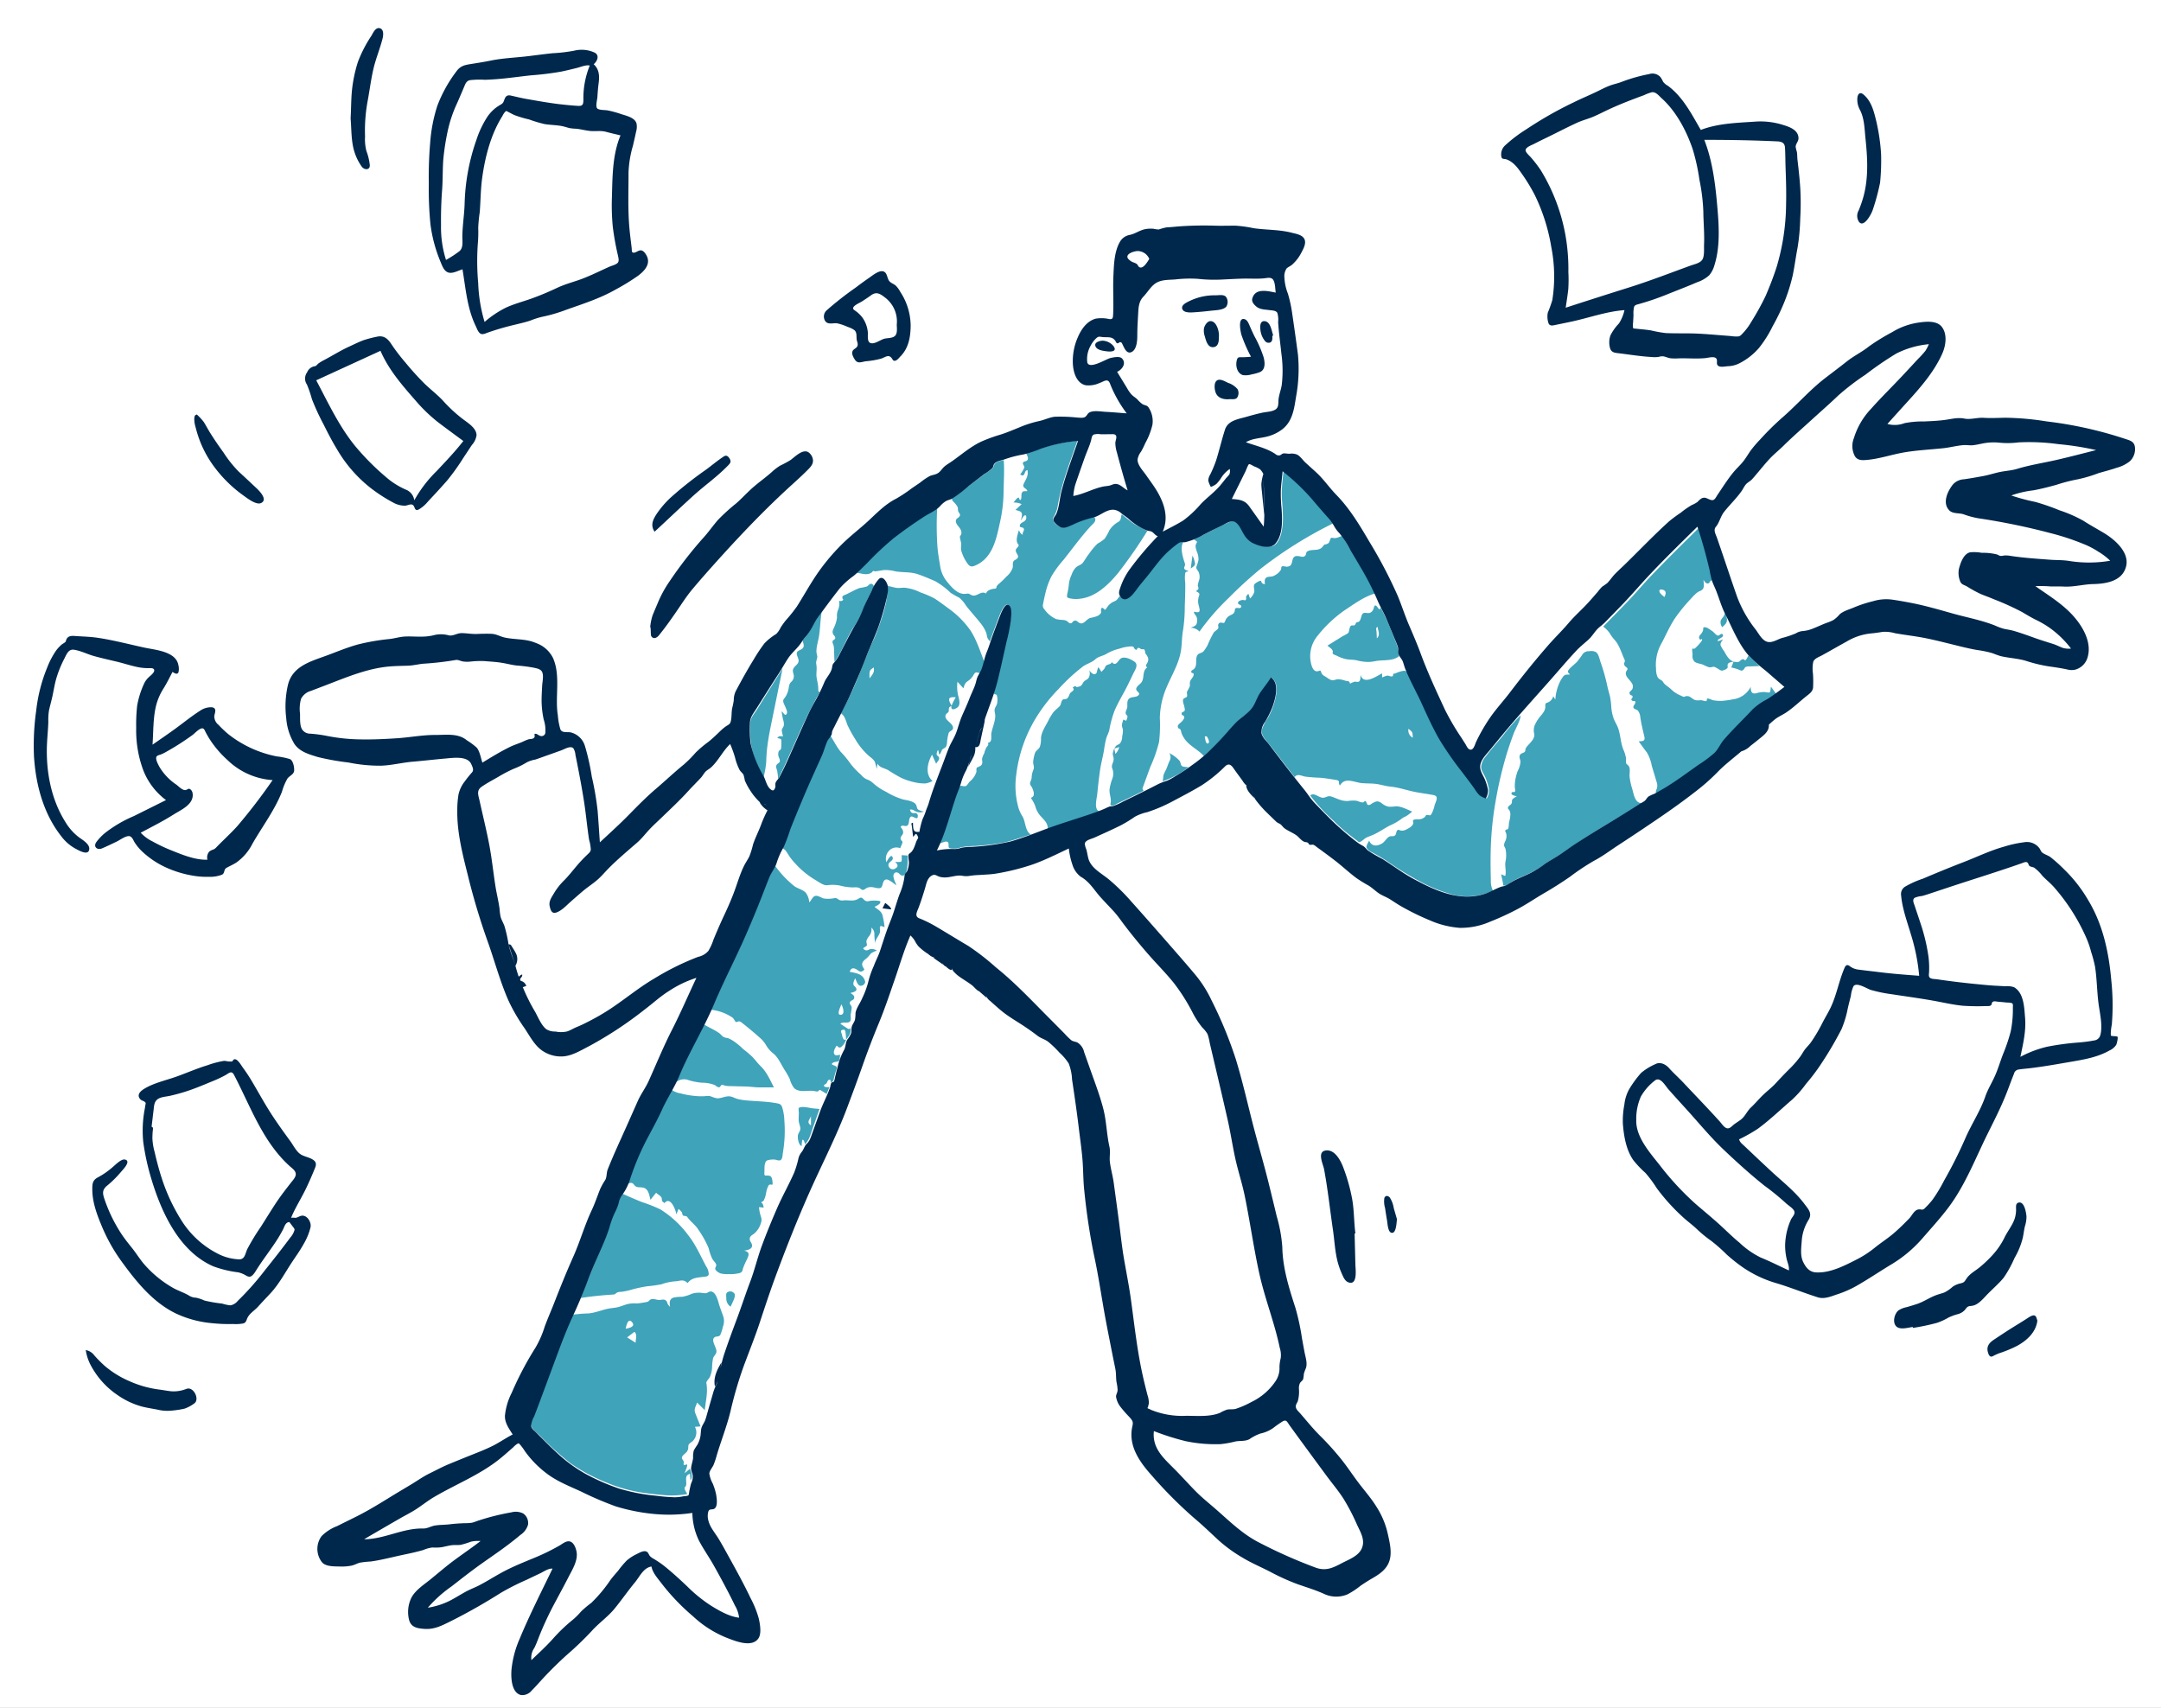 <?xml version="1.0" encoding="UTF-8"?>
<svg xmlns="http://www.w3.org/2000/svg" xmlns:xlink="http://www.w3.org/1999/xlink" width="558" height="441" viewBox="0 0 558 441">
  <rect x="0" y="0" width="558" height="441" fill="#808080" stroke="none"/>
  <defs>
    <clipPath id="clip-Neues_Bild">
      <rect width="558" height="441"></rect>
    </clipPath>
  </defs>
  <g id="Neues_Bild" data-name="Neues Bild" clip-path="url(#clip-Neues_Bild)">
    <rect width="558" height="441" fill="#fff"></rect>
    <g id="clumsy" transform="translate(8.692 7.248)">
      <g id="Accent" transform="translate(128.366 106.505)">
        <path id="Fill-1" d="M295.421,145.5a9.125,9.125,0,0,0-2.667-2,1.936,1.936,0,0,1,.029,2.082c-.314.679-.525,1.4-.828,2.088a11.278,11.278,0,0,0-.673,1.424c-.155.563-.075,1.136-.283,1.693a22.938,22.938,0,0,0,6.727-3.656c-.39-.056-1.419-.039-1.747-.324-.269-.233-.325-.962-.559-1.3" transform="translate(-127.879 -62.781)" fill="#3fa3ba" fill-rule="evenodd"></path>
        <path id="Fill-3" d="M357.582,93.277c1.071.853,1.071.853,1.108,2.3a2.143,2.143,0,0,1-1.108-2.3m-51.884,3.8c-.494.041-.614-1.39-.724-1.809l.488-.068c.223.239,1.1,1.8.237,1.877m74.428,14.64a103.984,103.984,0,0,1,2.693-11.522c.557-1.852,1.182-3.686,1.856-5.5.585-1.568,1.7-3.271,1.893-4.917a51.625,51.625,0,0,0-4.741,5.437c-1.46,1.753-2.992,3.473-4.371,5.291a4.626,4.626,0,0,0-1.1,2.541c-.039,1.043.559,1.68.989,2.558a14.219,14.219,0,0,1,.974,3.043,3.878,3.878,0,0,1-.511,2.6,5.3,5.3,0,0,1-2.066-1.322c-.618-.756-1.141-1.6-1.725-2.386-1.273-1.7-2.56-3.4-3.826-5.108a71.58,71.58,0,0,1-6.668-10.709c-1.928-3.864-3.655-7.832-5.536-11.721-.4-.818-.559-1.716-1.614-1.715a8.9,8.9,0,0,0-2.177.678,2.5,2.5,0,0,1-.556.1,1.377,1.377,0,0,1-.091.541c-.193.235-.263.141-.531.126-.311-.017-.535-.211-.874-.189a6.329,6.329,0,0,0-1.372.484V78.955c-1.408.722-4.816,3.141-5.557.4-.064.5.07,1.4-.42,1.719-.324.212-.734-.009-1.085.036a6.049,6.049,0,0,0-1.237.524c-.027-.738-.591-.654-1.138-.754a5.813,5.813,0,0,0-2.057-.4c-.725.125-1.252.451-1.981.059-.49-.263-.947-.631-1.441-.909a1.554,1.554,0,0,1-.806-.978c-.238-.554-.195-.428-.76-.271-1.211.336-1.681-1.124-1.895-2.113a8.22,8.22,0,0,1,1.673-6.953,33,33,0,0,1,6.914-6.569c2.48-1.622,5.117-3.628,8.013-4.414-2.312-5.174-5.607-9.993-8.543-14.836-.841.193-1.345.649-2.243.506-.709-.112-.677-.058-.94.679-.235.659-.363.754-.992.955-.653.209-.134-.2-.62.316a4.094,4.094,0,0,1-.6.666c-.987.691-2.278.293-3.349.724-.74.3-.376.677-.754,1.189-.4.542-1.082.259-1.638.172-1.159-.182-1.508.208-1.752,1.3-.182.808-.3,1.228-1.169,1.4-.492.1-1.255-.3-1.57.022-.12.121-.07.461-.126.617a2.19,2.19,0,0,1-.482.738,4.487,4.487,0,0,1-1.534,1.053c-.533.223-1.094.1-1.6.293-.8.306-.6,1.151-.575,1.822-.451-.109-.557-.1-.826-.435-.123-.155-.056-.417-.3-.483a4.015,4.015,0,0,0-1.5.838c-.469.581.006,1.4-.114,2.078a3.788,3.788,0,0,1-1.1,1.675l-.424-1.226c-.21.273-.5.469-.595.811-.048.178.1.417.017.6-.228.507-.456.186-.881.2-.374.015-1.381.3-1.2.887.12.394.9.3.806.839-.112.651-.957.225-1.3.361-.448.177-.27.559-.424.948-.268.682-.812.743-1.374,1.077a2.458,2.458,0,0,0-1.027,1.3c-.318.708-.284.518-.97.455-.422-.039-.642.047-.81.436-.137.317.1.709-.022,1-.147.361-.91.769-1.174,1.136a29.786,29.786,0,0,0-1.608,3.29,11.514,11.514,0,0,1-.881,1.361c-.434.579-.7.469-1.29.779-.948.5-.672,1.832-.776,2.709a2.014,2.014,0,0,1-.489,1.212c-.193.2-.877.437-.742.845.163.492.71-.034.606.733-.082.613-.779,1.114-.934,1.728-.107.421.034.822-.076,1.248a10.914,10.914,0,0,1-.657,1.252c-.176.439.1.993-.049,1.326-.175.388-.818.288-.992.792-.189.55.253,1.417.333,1.979.05.36.24.751-.064,1.047-.258.252-.872.207-.607.831.122.289.581.229.632.665.038.336-.35.846-.56,1.073-.561.606-1.621,1.11-.857,1.881.131.133.293.071.417.251a3.612,3.612,0,0,1,.248.826,6.369,6.369,0,0,0,.834,1.614c1.343,1.892,3.567,2.784,5.047,4.5,1.8-1.8,3.651-3.548,5.35-5.445a48.351,48.351,0,0,1,4.485-4.682,17.869,17.869,0,0,0,2.534-2.194,18.062,18.062,0,0,0,1.441-2.833c1.011-1.834,2.468-3.374,3.552-5.162,2.125,1.385,1.238,4.921.626,6.9a17.984,17.984,0,0,1-1.525,3.482,12.117,12.117,0,0,0-1.519,2.932,2.717,2.717,0,0,0,.595,2.289c.717,1.006,1.554,1.946,2.309,2.927l5.51,7.154c.665-.961,1.762-.332,2.646-.147a35.316,35.316,0,0,0,3.942.3c1.374.13,2.765.358,4.127.579,1.219.2.409.763,1,1.436,1.247-2.249,3.633-.827,5.58-.629,1.223.125,2.52.059,3.719.212s2.407.567,3.66.688c2.363.226,4.5,1.042,6.818,1.465,1.225.225,2.461.382,3.686.607.434.08,1.2.12,1.444.568.288.531-.3,1.652-.456,2.131a8.169,8.169,0,0,1-.883,2.4c-.372.459-.467.18-.945.16-.554-.024-.328.1-.711.524a2.448,2.448,0,0,1-1.792.592c-.3.027-.9-.027-1.13.181-.326.293-.044.312-.07.761-.043.784-1.127,1.368-1.761,1.676a2.576,2.576,0,0,1-1.3.326c-.288-.021-.631-.3-.92-.183-.41.163-.379.937-.616,1.265-.439.606-1.03.156-1.607.463-.691.367-1.082,1.238-1.739,1.67-1.3.855-2.8.949-3.445-.655-.259.537-.87,1.37-.641,1.911a2.825,2.825,0,0,0,1.279,1.069c1.27.689,2.515,1.377,3.732,2.163a89.4,89.4,0,0,0,8.479,5.269,38.085,38.085,0,0,0,9.29,3.683,16.354,16.354,0,0,0,9.85-1.141,5.205,5.205,0,0,1-.562-2.574q-.04-1.494-.061-2.989c-.024-1.989-.013-3.979.057-5.968a82.934,82.934,0,0,1,1.283-11.855" transform="translate(-130.956 -18.836)" fill="#3fa3ba" fill-rule="evenodd"></path>
        <path id="Fill-13" d="M480.865,132.16a16.024,16.024,0,0,1-.71-3.3c-.049-.8.249-2-.229-2.695-.2-.3-.566-.4-.684-.758a8.205,8.205,0,0,1,.012-1.177,9.719,9.719,0,0,0-.726-2.352c-.682-1.733-.7-3.552-1.272-5.308-.312-.962-.9-1.785-1.239-2.731a11.525,11.525,0,0,1-.57-2.679,21.667,21.667,0,0,0-.336-2.88c-.217-.888-.488-1.757-.684-2.65a49.007,49.007,0,0,0-1.754-6.257c-.282-.775-.486-2.073-1.173-2.593a2.494,2.494,0,0,0-1.735-.241,1.966,1.966,0,0,0-1.64.627,24.043,24.043,0,0,1-1.567,2.129c-.661.673-1.488,1.253-2.083,1.983-.467.573-.2.769.3,1.258-.65.085-1.185-.095-1.658.4a8.2,8.2,0,0,0-1.154,1.947,12.157,12.157,0,0,0-.973,4.131c-.183-.285-.366-.57-.549-.855A2.39,2.39,0,0,1,459.2,109.7c-.819.319-.794.215-.8,1.134,0,1.32-1.1,2.15-1.789,3.148a9.69,9.69,0,0,0-1.017,1.829,3.922,3.922,0,0,0-.041,2.16c.117,1.235-1.073,2.18-1.79,3.055a2.255,2.255,0,0,0-.475.74c-.093.248.036.4-.151.668-.336.477-1.04.349-1.311.935-.254.549.1,1.1.154,1.644a5.82,5.82,0,0,1-.719,2.456,12.451,12.451,0,0,0-.663,2.653,9.726,9.726,0,0,0-.073,1.575c.009.243.2.855.036,1.075-.206.286-.658-.041-.846.276-.387.652,1.058.859,1.34.96a4.774,4.774,0,0,0-1.048.659c-.36.4-.137.632-.286,1.076-.163.485-.746.617-.927,1.045s.177.533.367.9c.464.89.048,2.223-.136,3.136-.073.366-.039,1.32-.269,1.6-.146.181-.474.114-.6.274-.268.333.014.467.124.85a2.776,2.776,0,0,1-.014,1.482c-.122.457-.42.879-.5,1.345-.091.511.163.685.337,1.159a7.681,7.681,0,0,1-.017,3.442c-.155,1.253.285,2.438-.043,3.6L447,154.125q.167.828.332,1.657l.163.817q-.1.531.356.42c.6.173,1.524-.771,2.019-1.05,1.485-.839,3.089-1.442,4.631-2.167a36.462,36.462,0,0,0,4.412-2.729c1.512-.988,3.107-1.836,4.581-2.882,6.377-4.526,13.292-8.343,19.941-12.46-1.863.211-2.2-2.258-2.571-3.571" transform="translate(-196.433 -42.127)" fill="#3fa3ba" fill-rule="evenodd"></path>
        <path id="Fill-17" d="M509.407,55.624c1,.29.77,1.136.391,1.87-.384-.362-1.061-.788-1.241-1.306-.222-.643.276-.731.85-.564m27.9,25.007c-.053.256-.111,1.3-.308,1.467-.179.147-1.1-.061-1.341-.073a6.65,6.65,0,0,0-2.089.3c-1.254.311-1.481-.47-1.487-1.638a5.978,5.978,0,0,1-4.622,3.223,21.739,21.739,0,0,1-2.83.4,10.529,10.529,0,0,1-2.163-.151c-.435-.076-.832-.343-1.242-.42-.9-.168-.09.48-.739.652a9.59,9.59,0,0,1-1.043-.243c-.4-.024-.8.043-1.2.022-.9-.047-1.2-.549-1.91-.936a1.427,1.427,0,0,0-1.031-.117c-.441.062-.106.209-.62.118a3.5,3.5,0,0,1-.6-.277,7.5,7.5,0,0,1-2.489-1.586c-.551-.556-1.244-.929-1.793-1.479-.2-.2-.305-.441-.48-.646-.227-.266-.242-.2-.527-.4a2.047,2.047,0,0,1-.775-.711,5.4,5.4,0,0,1-.378-2.13,11.139,11.139,0,0,1,1.329-6.4c1.189-2.208,2.176-4.544,3.569-6.638a42.932,42.932,0,0,1,4.393-5.334,9.624,9.624,0,0,1,1.448-1.384c.345-.238.8-.344,1.122-.6.775-.619.4-1.755.4-2.616.244.433.628,1.08,1.214.938.386-.093.4-.527.677-.7.215-.131.467-.065.705-.09A113.08,113.08,0,0,0,518.84,39.5c-4.124,4.047-8.251,8.123-12.255,12.291-2.066,2.15-3.973,4.444-6.029,6.6-2.162,2.269-4.371,4.491-6.556,6.736a7.671,7.671,0,0,1,1.681,1.706A9.593,9.593,0,0,0,497,68.615c1.16,1.317,1.714,3.278,2.432,4.863a.994.994,0,0,1,.142.687c-.022.172-.2.323-.2.534a.976.976,0,0,0,.28.644c.148.189.584.4.619.651.044.294-.259.491-.359.766-.443,1.212,1.012,2.069,1.5,3.019a1.449,1.449,0,0,1,.048,1.571c-.284.427-.911.593-.578,1.242.208.406.788.183.7.749-.046.3-.631.587-.083.92.442.269.969-.212.762.621-.092.372-.589.746-.448,1.161s.864.471,1.152.788a3.106,3.106,0,0,1,.6,1.589c.245,1.774.654,3.383,1.061,5.126.273,1.167-.429,1.187-1.466,1.2.7.98,1.387,1.963,2.133,2.908a10.689,10.689,0,0,1,1.261,3.479q.616,2.017,1.212,4.04a2.708,2.708,0,0,1,.064,1.831,1.8,1.8,0,0,0-.146,1.449c3.234-1.854,6.288-3.916,9.356-6.035,1.471-1.016,2.945-2.028,4.4-3.068a10.358,10.358,0,0,0,3.011-2.927c1.71-2.835,4.225-5.058,6.511-7.45a22.944,22.944,0,0,1,3.667-3.65c1.374-.894,2.833-1.686,4.22-2.574L537.3,80.631" transform="translate(-217.087 -17.078)" fill="#3fa3ba" fill-rule="evenodd"></path>
        <path id="Fill-35" d="M375.634,172.771c1.318-.628,2.533-1.472,3.814-2.17a14.887,14.887,0,0,0,3.077-1.739,4.978,4.978,0,0,1,1.244-.716,11.189,11.189,0,0,0,1.577-1.209c-1.349-.525-2.673-1.338-4.164-1.355a10.917,10.917,0,0,1-1.934.105,4.159,4.159,0,0,1-1.733-.868c-.971-.72-1.4-.613-2.454-.018-.252.143-.594.46-.9.451-.495-.015-.42-.319-.635-.659-.2-.309.053-.344-.3-.354-.215-.006-.312.292-.553.339-.455.089-1.316-.357-1.772-.44a8.051,8.051,0,0,0-2.115.075,5.943,5.943,0,0,1-2.293-.384c-.674-.229-1.321-.552-2-.758-.887-.267-1.067.08-1.887.269-1.248.286-2.458-1.51-3.6-.561a46.729,46.729,0,0,0,6.087,6.575,46.035,46.035,0,0,0,3.543,3.2c.563.448,1.139.882,1.712,1.318.26.2.522.4.781.6.465.359.423.467.864.26.594-.278,1.054-.867,1.705-1.149s1.308-.506,1.941-.808" transform="translate(-157.762 -71.13)" fill="#3fa3ba" fill-rule="evenodd"></path>
        <path id="Fill-37" d="M379.981,81.054c.048,1.1.73,2-.233,2.927q-.042-.818-.085-1.636c-.03-.568-.316-1.185.318-1.291m-1.073-4.786a1.685,1.685,0,0,1-.825,1.066c-.65.348-1.551-.216-2,.279s-.4,1.667-1,2.074c-.19.13-.4.039-.627.209-.194.146-.2.492-.4.645-.324.25-.6-.006-.907.14-.343.164-.4.554-.491.9s-.087.771-.335,1.034a7.285,7.285,0,0,1-1.364.775q-1.981,1.231-3.96,2.466c.394.4,1.262.851,1.362,1.438.068.4-.209.445.123.76a4.98,4.98,0,0,0,.865.387,9.856,9.856,0,0,0,2.326.884c.974.212,1.95.113,2.919.345a12.006,12.006,0,0,0,3.076.408c.9-.021,1.746-.271,2.636-.348,1.668-.144,3.831.006,5.19-1.169a11.828,11.828,0,0,0-.717-3.275q-.618-1.584-1.259-3.158a58.85,58.85,0,0,0-2.836-6.165c-.224,1.4-.76-.444-1.288-.458-.389-.01-.392.487-.489.768" transform="translate(-161.278 -32.898)" fill="#3fa3ba" fill-rule="evenodd"></path>
        <path id="Fill-45" d="M553,101.615a10.374,10.374,0,0,1,2.012.591c.509.234.7.358,1.147-.042.241-.216.285-.539.595-.7a2.589,2.589,0,0,1,1.048-.124c.828-.044,1.658-.062,2.486-.092L557.429,98.5c-.148.254-.545,1.19-.836,1.25-.087.018-.36-.275-.507-.286a.8.8,0,0,0-.407.119c-.353.156-.51.518-.9.614a4.77,4.77,0,0,1-1.215-.093c-.107.369-.382,1.035-.562,1.511" transform="translate(-243.015 -43.006)" fill="#3fa3ba" fill-rule="evenodd"></path>
        <path id="Fill-47" d="M549.638,80.944c.165-.686-.191-1.393-.082-2.09l-.236-.354a8.057,8.057,0,0,1-.552,1.2,5.606,5.606,0,0,0-.674.947,2.014,2.014,0,0,0,.387,1.78c.43-.481,1-.824,1.158-1.48" transform="translate(-240.818 -34.217)" fill="#3fa3ba" fill-rule="evenodd"></path>
        <path id="Fill-51" d="M538.258,85.5c-.578.013-.358.283-.437.715a2.075,2.075,0,0,1-.332.744c-.3.461-1.011.925-.6,1.549.347.53.365-.132.654.128s-1.7,2.311-2,2.423c-.163.06-.34-.124-.494.006s.049,1.292.044,1.532a2.077,2.077,0,0,0,.454,1.754c.594.522,1.572.541,2.275.837a11.484,11.484,0,0,0,1.441.63c.535.144,1-.155,1.457-.086a8.456,8.456,0,0,1,1.376.783c.471.225.562.26,1.021.085a2.5,2.5,0,0,0,.918-.5c.259-.332.061-.327.1-.78.062-.825.925-.729,1.518-.962-1.173-.352-1.821-1.612-2.4-2.641a8.061,8.061,0,0,1-.91-1.5c-.172-.637.3-1.047.589-1.579-.388.158-1.913.859-1.179.031.229-.257,1.643-.677,1.067-1.348-.347-.4-.8.42-1.2.34-.465-.093-1.017-.872-1.406-1.13-.469-.31-1.385-1.039-1.955-1.026" transform="translate(-235.105 -37.293)" fill="#3fa3ba" fill-rule="evenodd"></path>
        <path id="Fill-5" d="M228.343,71.277a21.039,21.039,0,0,1,.917-5.8c1.17-3.858,3.651-7.24,4.45-11.219.384-1.915.26-3.857.628-5.776a40.066,40.066,0,0,0,.446-6.145c.072-2.021.146-4.043.121-6.066a10.314,10.314,0,0,1-.029-2.436c.154-.589.39-.368.889-.581-.347-.214-1.059-.319-1.135-.764-.051-.305.246-.639.231-.975a3.41,3.41,0,0,0-.225-.812c-.438-1.416-1.061-3.594-.255-4.954-.485-.082-.682-.233-1.131-.027a7.816,7.816,0,0,0-1.388,1.047,26.481,26.481,0,0,0-2.418,2.1,51.169,51.169,0,0,0-3.806,4.675c-1.227,1.582-2.5,3.148-3.76,4.7-.982,1.207-2.539,3.045-3.907,1.419-.41.546-.671,1.1-1.343,1.36a3.879,3.879,0,0,0-1.762,1.353c-.119.14-.474.735-.627.791-.311.114-.133-.1-.377-.255-.383-.247-.565-.415-.7.268-.061.3.1.589-.047.89a2.269,2.269,0,0,1-.823.71,9.389,9.389,0,0,1-1.932.536c-1.065.357-1.745,1.974-2.914,1.2-.425-.282-.761-.72-1.316-.421-.412.223-.483.774-1.078.556-.312-.114-.567-.523-.929-.656a3.54,3.54,0,0,0-.8-.163,9.321,9.321,0,0,1-1.775-.232,7.535,7.535,0,0,1-2.971-2.453c-.637-.7-.44-1.138-.263-2.027.151-.757.308-1.512.494-2.26a19.1,19.1,0,0,1,1.559-4.311,27.908,27.908,0,0,1,3.149-4.291c2.3-2.881,4.478-5.92,6.979-8.634.469-.51,1.274-1.063,1.188-1.84-.094-.853-1.062-.438-1.656-.29a37.659,37.659,0,0,0-4.581,1.765c-.841.331-1.966.975-2.868.552-.85-.4-2.2-1.472-1.72-2.454a9.426,9.426,0,0,0,.953-2.153c.173-.76.28-1.536.438-2.3.376-1.813.857-3.6,1.4-5.375,1.03-3.381,2.287-6.685,3.421-10.031a53.131,53.131,0,0,0-13.257,3.334c.207.425.595,1.035.439,1.533-.192.613-1.02.408-1.225.83-.243.5.493.785.275,1.424a9.425,9.425,0,0,1-1.015,1.64c1.43.922.874-.994,1.877-1.125.279,1.525-.363,2.242-.956,3.525-.529,1.143.686,1.034.935,1.888-.7.116-1.177-.2-1.483.619-.13.351.066,1.633-.352,1.669-.308.026-.211-.535-.46-.588-.309-.065-1.1,1.053-1.3,1.263a4.822,4.822,0,0,1,2.109.41c-.52.508-1.043,1-1.583,1.491.494.2,1.333.25,1.586.8.235.512-.122,1.435-.172,1.966.211-.317.519-1.067.846-1.271.43-.269.553,0,.527.586-.05,1.082-1.461,1.012-1.658,1.875s1.025.259,1.057,1.107c.019.483-.545.9-.267,1.408-.625-.35-.7-.557-1.041-1.24-.238.865-.753,2.234-.47,3.132.231.733.715.552.16,1.263-.205.263-.49.47-.5.828-.016.828,1.168,1.47.248,2.207-.357.286-.743.318-.924.815-.158.43,0,1-.124,1.471a5.183,5.183,0,0,1-1.6,2.269,22.65,22.65,0,0,1-1.81,1.758,2.761,2.761,0,0,0-.731.792c-.1.152.023.3-.115.437-.162.165-.575.147-.793.19-.719.14-1.591.43-1.831,1.229-.877-.664-1.769.143-2.619.406a1.454,1.454,0,0,1-1.212-.06c-.638-.356-.609-.408-1.374-.3-2.132.308-3.89-1.914-5.078-3.408a8.247,8.247,0,0,1-1.565-3.8c-.266-1.6-.542-3.18-.687-4.793a79.643,79.643,0,0,1-.069-10.1,80.329,80.329,0,0,0-11.162,7.491c-3.52,2.7-6.53,6.075-9.695,9.187.8.052,1.581.337,2.388.353a2.62,2.62,0,0,0,1.153-.205,2.323,2.323,0,0,0,.55-.353.359.359,0,0,1,.611-.153c.792-.065,1.525-.229,2.32-.344a10.077,10.077,0,0,1,3.062.329c1.847.319,3.806.107,5.59.681,1.561.5,3.187,1.22,4.69,1.87a19.669,19.669,0,0,1,3.941,2.973,20.437,20.437,0,0,0,2.23,1.266,8.4,8.4,0,0,1,1.775,2.076c1.228,1.589,2.6,3.056,3.83,4.636A8.822,8.822,0,0,1,183.5,49.11c.16.431.173.914.327,1.334a3.847,3.847,0,0,0,.626.912c.754-2.029,1.484-4.066,2.264-6.085.3-.776,1.64-4.5,2.688-3.072.9,1.23.391,3.755.109,5.126-.377,1.839-.8,3.671-1.207,5.5-.817,3.634-1.566,7.3-2.605,10.881a4.076,4.076,0,0,0-.219.752c-.03.417-.174.18.112.47.146.149.493.1.631.282a4.165,4.165,0,0,1,.147,1.842c-.034.747-.452,1.076-.647,1.741-.17.581.119,1.179.125,1.765.015,1.452-.74,3.032-1,4.47-.167.913.358,2.358-.923,2.533.318.536-.058.765-.338,1.161a6.352,6.352,0,0,0-.591,1.555,5.471,5.471,0,0,0-.549,1.341c-.048.451.152.883,0,1.341-.182.54-.526.6-.982.838-.439.228-.311-.038-.464.405-.068.2.022.645-.02.871a5.361,5.361,0,0,1-1.753,2.52c-.265.279-.607.926-.932,1.1-.474.252-1.184-.186-1.619.047-.4.214-.817,1.917-.964,2.331-.312.88-.608,1.768-.9,2.654-1.09,3.243-2.162,6.493-3.239,9.741.515-.012,1.375-.58,1.874-.348.572.266.2,1.05.419,1.478.154.306,1.048.259,1.468.282a4.137,4.137,0,0,0,1.647-.346,22.062,22.062,0,0,1,3.585-.328,68.7,68.7,0,0,0,7.547-.9c2.359-.526,4.621-1.4,6.936-2.081-1.081-.568-1.282-1.97-1.591-3.036a5.654,5.654,0,0,0-.567-1.593,9.915,9.915,0,0,1-.96-1.942,20.749,20.749,0,0,1-.669-8.813,36.456,36.456,0,0,1,5.831-15.874,41.43,41.43,0,0,1,5.161-6.365,47.179,47.179,0,0,1,6.279-5.782c1.043-.728,2.261-.984,3.173-1.852.7-.665,1.821-.812,2.68-1.282a12.169,12.169,0,0,1,3.566-1.449,10.235,10.235,0,0,1,3.142-.581c.708.088.443.419.859.744.549.431.35-.176.757-.328.343-.128.559.2.845.3a2.47,2.47,0,0,0,.683.02c.315.191.262.865.442,1.183a5.018,5.018,0,0,1,.6.965,1.684,1.684,0,0,1-.168,1.358c-.242.489-.606.729-.022,1.2-1.456.957-.557,2.882-1.653,4.042-.372.394-1.21.945-1.2,1.557.014.66,1.2.922.59,1.581-.556.6-1.753.316-2.4.849s-.433,1.464-.491,2.2c-.045.567-.6,1.251-.367,1.8.15.359.411.306.423.7a4.291,4.291,0,0,1-.34,1.046l-.728-.318a9.4,9.4,0,0,0-.368,1.284,2.969,2.969,0,0,0,.257,1.233,7.757,7.757,0,0,1-.188,1.827,2.871,2.871,0,0,1-.568,1.8c-.267.293-.636.338-.924.564a2.724,2.724,0,0,0-.535.774l1.254-.369a3.462,3.462,0,0,1-1,1.749q-.132-.691-.263-1.383a3.86,3.86,0,0,0-.4,1.391c.023.446.223.873.225,1.332,0,.9-.658,1.483-.386,2.344a3.74,3.74,0,0,1,.071,2.655,13.313,13.313,0,0,0-.749,2.849c-.077,1.111.423,2.067.32,3.2-.048.523-.266.891.316.949.52.052,1.084-.377,1.533-.591,2.218-1.056,4.427-2.129,6.639-3.2-.413-.574-.312-.592-.054-1.3q.291-.8.58-1.6c.41-1.131.821-2.261,1.244-3.388a36.349,36.349,0,0,0,2.221-6.389,38.231,38.231,0,0,0,.2-6.021" transform="translate(-65.917 0.5)" fill="#3fa3ba" fill-rule="evenodd"></path>
        <path id="Fill-7" d="M27.077,404.741l-2.2-1.385,1.28-.977c.462-.353.671-.682.944.012.287.729-.055,1.594-.028,2.35m-.931-5.319c1.031,1.2-.895,1.552-1.637,1.7.12-.58.549-2.977,1.637-1.7m22.577-4.237c-.334-1.023-.875-3.852-2.421-3.677-.37.042-.7.411-1.142.442a7.146,7.146,0,0,1-1.113-.1,6.268,6.268,0,0,0-2.462.237,9.566,9.566,0,0,1-2.555.794,9.9,9.9,0,0,0-2.127.186c-1.175.34-1.1,1.382-.93,2.416a3.81,3.81,0,0,1-.569-.663c-.163-.3-.164-.636-.417-.9-.5-.52-1.078-.274-1.7-.229-.7.05-1.6-.418-2.272-.155-.3.117-.476.451-.787.591a2.958,2.958,0,0,1-.876.179,15.961,15.961,0,0,1-1.938.286,7.934,7.934,0,0,0-2.408.155c-.786.212-1.537.535-2.322.751-.872.239-1.773.262-2.657.435-1.764.347-3.5,1.138-5.3,1.241a27.352,27.352,0,0,0-2.8.2,3.865,3.865,0,0,0-1.182.193c-.264.182-.444.933-.594,1.242-1.617,3.338-2.789,6.889-4.08,10.361Q4.062,414.586,2.049,420c-.635,1.7-1.445,3.389-1.97,5.119-.486,1.6,1.4,2.728,2.408,3.735a72.637,72.637,0,0,0,7.74,6.995,45.745,45.745,0,0,0,9.194,4.938A38.578,38.578,0,0,0,29.7,443.568c1.823.257,3.657.433,5.492.581a23.869,23.869,0,0,0,5.212-.339c-.179-.419-.764-1.152-.695-1.618.02-.13.288-.348.351-.5a1.77,1.77,0,0,0,.083-.652c.025-1.056-.388-2.079.965-2.455q.068.864.135,1.728c.654-.984.241-2.039-.156-3.03l-1.378,1.15c.094-.28.864-2.056.651-2.224s-.6.277-.823.064c-.186-.175.021-.587-.037-.81-.094-.358-.482-.633-.478-1.025.006-.522.676-.926.993-1.262a1.916,1.916,0,0,0,.651-1.519c0-.93.433-.88,1.112-1.5a3.093,3.093,0,0,0,.6-3.707l1.457-.112c-.451-1.134-.914-2.265-1.355-3.4s.159-1.714.454-2.762q1,.991,2,1.98c.189-2.133.754-4.287.487-6.437-.083-.667-.207-.628.1-1.126.22-.358.531-.636.725-1.026a6.86,6.86,0,0,0,.57-2.458,12.747,12.747,0,0,1,.258-2.393c.167-.571.714-.891.845-1.525.228-1.1-1.526-3.017-.506-3.832.52-.415,1.167-.018,1.543-.7a10.542,10.542,0,0,0,.636-2.015,4.052,4.052,0,0,0,.079-2.8c-.319-.889-.657-1.764-.95-2.663" transform="translate(0 -171.764)" fill="#3fa3ba" fill-rule="evenodd"></path>
        <path id="Fill-11" d="M84.165,302.849c-.257-.586-.658-.692-1.264-.809-2.612-.5-5.248-.505-7.884-.747a14.736,14.736,0,0,1-2.226-.357c-.612-.153-1.19-.494-1.791-.637-1.2-.286-2.386.507-3.583.448a8.524,8.524,0,0,1-1.713-.548,4.215,4.215,0,0,0-1.4,0,17.018,17.018,0,0,1-2.838-.085,21.552,21.552,0,0,1-3.435-.629,5.607,5.607,0,0,1-2.42-.988,40.081,40.081,0,0,0-3.218,6.045c-.884,2.048-2.059,3.984-3.138,5.936A79.983,79.983,0,0,0,44,323.011c.819-.376,1.413-.76,2.028.091.58.8,1.268.54,2.208.692,1.506.243,1.669,1.911,2,3.157l1.462-1.82c.391.436,1.019.661,1.338,1.162.2.321.089.618.21.924.112.284.4.4.615.6,1.492-1.908,2.893,1.681,3.073,2.909l.56-1.427a6.508,6.508,0,0,1,.834.869c.129.209.123.583.261.757.206.259.341.145.637.216.476.115.384.088.659.455.831,1.107,2.068,1.96,2.769,3.152a25.184,25.184,0,0,1,2.606,4.7,13.652,13.652,0,0,0,.929,2.722c.26.465.709.863.944,1.317.292.564-.223.8-.165,1.3s.9,1,1.321,1.161a6.71,6.71,0,0,0,2.136.19,9.46,9.46,0,0,0,2.826-.265c.757-.225.7-.614.906-1.281a20.358,20.358,0,0,1,1.02-2.3c.511-1.121.758-1.868-.77-2.2.877-.147,2.31-.4,2.031-1.58-.133-.564-.642-.943-.564-1.566s.568-.849,1.038-1.179a5.611,5.611,0,0,0,1.845-2.8,2.286,2.286,0,0,0,.039-1.561,9.9,9.9,0,0,1-.529-2.56l1.212.129a4.21,4.21,0,0,0-.265-.972c-.054-.108-.335-.192-.318-.343.027-.262.383-.257.539-.441a6.739,6.739,0,0,0,.685-2.154,7.072,7.072,0,0,1,.539-1.7c.553-.912,1.235.374,1.1-.92-.07-.656-.121-1.627-.938-1.723-.973-.113-1.253.271-1.162-.9.064-.826-.158-2.6.726-3.04a4.881,4.881,0,0,1,1.586-.225c.563-.048,1.007.251,1.525.234.869-.03.819-1.268.919-1.9a33.761,33.761,0,0,0,.39-8.479,12.318,12.318,0,0,0-.636-3.57" transform="translate(-19.336 -130.895)" fill="#3fa3ba" fill-rule="evenodd"></path>
        <path id="Fill-15" d="M150.313,90.363c-.058-2.044-.058-2.044,1.077-2.818.3,1.3-.446,1.954-1.077,2.818m20.6,5.216c.244-.487,1.253-.344,1.681-.338a13.284,13.284,0,0,0-1.1,2.181c-.235-.443-.816-1.368-.577-1.843m-2.649,14.476c.443-.351.34-.334.552-.757.164-.328.124-.5.475-.719.711-.441.821-.439,1-1.38a12.493,12.493,0,0,1,.453-2.747c.258-.544,1.109-.594,1.124-1.276.028-1.326-2.369-2-1.912-3.34.136-.4.568-.522.752-.865.112-.209.035-.483.072-.705.082-.5.22-.608.681-.739a.876.876,0,0,0,.025.584c.3.586,1.509-.116,1.783-.52.567-.834.043-2.219-.143-3.089a10.336,10.336,0,0,1-.121-3.27l1.543,1.693c.28-.854.329-1.313,1.112-1.847a4.4,4.4,0,0,0,1.475-1.557c.177-.279.3-.589.648-.687s.909.275,1.2.132c.179-.089.372-1.014.432-1.18q.289-.786.577-1.573c-1.1-2.778-2-5.722-3.642-8.248a23.836,23.836,0,0,0-5.889-5.828c-1.1-.82-2.211-1.655-3.365-2.4a25.724,25.724,0,0,0-3.647-1.573,11.771,11.771,0,0,0-4.038-1.206c-.7-.035-1.374.128-2.075.036-.775-.1-1.52-.364-2.289-.5,0,4.025-1.468,8.108-2.837,11.852-.623,1.7-1.517,3.276-2.173,4.967s-1.307,3.4-2.025,5.077a90.81,90.81,0,0,1-4.729,10.32c-.169.289-.361.494-.26.749.029.073.271.22.334.285a3.1,3.1,0,0,1,.482.671,14.2,14.2,0,0,1,.687,1.809,32.171,32.171,0,0,0,2.2,4.015,17.1,17.1,0,0,0,3.178,3.924c.578.548,1.433,1.053,1.78,1.78a14.406,14.406,0,0,1,.475,1.834q.1-.714.2-1.428c.505,1.071,1.806,1.17,2.747,1.7a36.062,36.062,0,0,0,3.5,2.057,17.145,17.145,0,0,0,4,1.22,10.465,10.465,0,0,0,2.1.165,5.648,5.648,0,0,0,1.871-.63c-2.027-1.747-1.289-4.779-.133-6.793l1.067,2.349c.234-.557,1.036-1.082.679-1.737-.216-.4-.5-.293-.558-.752A2.109,2.109,0,0,1,168,108.82a5.335,5.335,0,0,1,.271,1.234" transform="translate(-62.841 -28.943)" fill="#3fa3ba" fill-rule="evenodd"></path>
        <path id="Fill-19" d="M150.5,153.41c-.456-1.006-2.331-1.239-3.274-1.432a17.963,17.963,0,0,1-4.445-1.971,14.429,14.429,0,0,1-3.557-2.4,4.443,4.443,0,0,0-1.55-.872,4.3,4.3,0,0,1-1.442-1.17,19.593,19.593,0,0,1-2.778-2.947,26.258,26.258,0,0,0-2.519-3.044c-1-1.263-1.712-2.725-2.584-4.075-1.562,1.682-1.984,4.307-2.931,6.349-1.18,2.544-2.308,5.112-3.417,7.689-1.987,4.622-3.917,9.272-5.646,14-.063.174-.4.752-.346.938s.5.382.637.531a9.275,9.275,0,0,1,.889,1.307,17.474,17.474,0,0,0,1.817,2.275,22.466,22.466,0,0,0,5.153,4.185c.83.473,2.011,1.408,2.961,1.327a10.065,10.065,0,0,1,3.378.09,13.462,13.462,0,0,0,3.473.471,3.462,3.462,0,0,1,1.441.113c.329.136.564.512.936.529.467.021.747-.419,1.178-.578a2.951,2.951,0,0,1,1.178-.14c.581.028,1.934.552,2.4.1.5-.484.311-1.882,1.251-2.066.7-.137,2.112,1.14,2.682,1.5-.247-.742-1.094-2.194-.633-2.973a.712.712,0,0,1,.876-.317c.464.094.5.426.872.633,2,1.124,1.823-4.222,1.757-5.04l-1.526-.087c0,.469.147,1.52-.167,1.71a4.98,4.98,0,0,1-1.533,0c.7.661,1.021,1.228-.028,1.793a1.127,1.127,0,0,1-1.677-.923c-.079-.921,1.358-1.062,1.094-1.971-.353-1.221-1.429.847-1.624,1.207a2.991,2.991,0,0,1,.6-2.867,2.6,2.6,0,0,1,2.993-.739c.114-.5.372-.847.509-1.3.165-.547-.086-.416-.327-.891-.392-.772.392-1.041.54-1.705a1.467,1.467,0,0,0-.267-1.075c-.215-.369-.632-.623-.015-.825.458-.15,1,.289,1.431-.106.469-.428.3-1.322.55-1.856.383-.8.809-.308,1.43-.082.466.17.607.154.663-.362a.783.783,0,0,0-.2-.7c-.322-.3-.768-.085-1.131-.184-.494-.135-.519-.447-.707-.892.861-.077.874.2,1.654.527a2.608,2.608,0,0,0,1.925-.006,5.563,5.563,0,0,1-1.349-.464c-.492-.342-.38-.742-.592-1.21" transform="translate(-50.976 -59.265)" fill="#3fa3ba" fill-rule="evenodd"></path>
        <path id="Fill-21" d="M254.241,108.465c.851-1.573,1.622-3.184,2.387-4.8.465-.982,1.47-2.338.277-3.147-.8-.545-2.275-1.312-3.291-.9-.863.35-1.336,2.39-2.524,1.052-.216.618-.952.516-1.394.851-.328.248-.3.5-.5.818a7.115,7.115,0,0,1-.806.844,6.708,6.708,0,0,0-.77-1.2,4.4,4.4,0,0,0-.357,1.191c-.086.265-.161.448-.438.552-.635.237-1.258-.541-1.58-.969a2.244,2.244,0,0,1-.168,2.031c-.355.453-.933.541-1.266,1.015-.374.53-.4.932-1.07,1.15a3.962,3.962,0,0,1-.717.155c-.148,0-.22-.258-.282-.257a2.751,2.751,0,0,0-.74.345c.418.526.254.746-.2,1.089-.547.415-.516.459-.784,1.095a1.4,1.4,0,0,1-.577.744c-.3.168-.7.025-.951.2-.506.353-.448,1.267-.848,1.714-.537.6-1.216,1.017-1.711,1.69a15.49,15.49,0,0,0-1.285,2.172c-.743,1.452-1.737,2.806-1.837,4.456a6.081,6.081,0,0,1-.3,2.215c-.316.638-1,.9-1.264,1.637a10.192,10.192,0,0,0-.441,2.071c-.1.8.4,1.4.056,2.173a5.5,5.5,0,0,0-.46,2.078c-.06.754-.655,1.266-.289,1.91a4.8,4.8,0,0,1,.819,1.837c.109.817-.022,1.114-.731,1.459a8.99,8.99,0,0,1,1.135,2.114,6.2,6.2,0,0,0,1.024,2.132c.991,1.3,2.243,1.989,2.221,3.8l13.492-4.514c-1.735-.327-.848-3.367-.735-4.5.207-2.081.431-4.173.731-6.243.26-1.782.765-3.509,1.041-5.29a26.252,26.252,0,0,1,.521-2.753c.21-.786.654-1.525.831-2.3a27.324,27.324,0,0,1,1.38-5.054c.7-1.6,1.562-3.127,2.393-4.664" transform="translate(-101.073 -43.445)" fill="#3fa3ba" fill-rule="evenodd"></path>
        <path id="Fill-23" d="M32.274,372.071a2.04,2.04,0,0,1,1.1-.244,16.816,16.816,0,0,0,3.021-.655,34.854,34.854,0,0,1,3.841-.8,30.6,30.6,0,0,0,3.657-.52,12.914,12.914,0,0,1,3.408-.744c1.375-.054,2.183-.694,3.308.454,1.008-1.407,2.465-1.4,4.072-1.62.576-.08,1.246,0,1.375-.69a3.669,3.669,0,0,0-.668-2.008c-1.477-2.759-2.725-5.676-4.69-8.135a26.35,26.35,0,0,0-7.141-6.59,39.343,39.343,0,0,0-4.741-1.879c-1.695-.667-3.354-1.423-5.026-2.142-.87.932-.941,2.058-1.376,3.239-.406,1.1-1.1,2.071-1.474,3.186-.741,2.236-1.374,4.45-2.3,6.626-1.958,4.6-3.858,9.181-5.637,13.855,2.8-.435,5.529-.709,8.357-.885.555-.034.517-.172.917-.451" transform="translate(-10.108 -151.989)" fill="#3fa3ba" fill-rule="evenodd"></path>
        <path id="Fill-25" d="M304,54a3.144,3.144,0,0,1,2.26.981,61.312,61.312,0,0,1,7.507-8.649,109.7,109.7,0,0,1,8.218-7.518A107.581,107.581,0,0,1,341,26.928c-2.12-2.442-4.205-4.92-6.34-7.347a55.378,55.378,0,0,0-6.67-6.08,53.81,53.81,0,0,0-.5,5.725c.016,1.916.279,3.822.3,5.737a17.76,17.76,0,0,1-.428,4.726c-.309,1.169-1.006,2.879-2.284,3.252a7.512,7.512,0,0,1-6-1.578c-1.123-1.055-1.716-2.627-2.608-3.861a1.822,1.822,0,0,0-2.28-.869,34.1,34.1,0,0,0-4.465,2.139c-1.633.817-3.261,1.647-4.9,2.463.112.08.777.422.8.573.01.047-.372.836-.383.991a4.768,4.768,0,0,0,.436,1.767,5.392,5.392,0,0,1,.328,1.872,9.646,9.646,0,0,1-.536,1.77c-.142.657.343.889.593,1.462a3.151,3.151,0,0,1,.156,1.842,9.079,9.079,0,0,0-.4,1.541c0,.275.237.581.155.864s-.416.441-.609.628c.882.579,1.046.5.7,1.441a3.945,3.945,0,0,0-.05,2.051c.061.38.452,1.391.187,1.774-.242.351-1.037.077-1.4.064.135.708.327.634.659,1.221a2.42,2.42,0,0,1,.173,1.3c-.059,1.1-.737,1.226-1.641,1.6" transform="translate(-133.592 -5.653)" fill="#3fa3ba" fill-rule="evenodd"></path>
        <path id="Fill-27" d="M70.12,282.856a16.293,16.293,0,0,0,3.557.688,8.907,8.907,0,0,1,3.164.555c.364.166.761.618,1.158.612.474-.008.326-.331.658-.542s.553.025.864.109a6.031,6.031,0,0,0,1.409.137c1.328.044,2.656.071,3.984.1,1.2.03,2.354.226,3.544.233,1.256.008,2.512,0,3.768,0-.989-1.9-1.819-3.894-3.363-5.416-.783-.771-1.439-1.634-2.18-2.442a27.928,27.928,0,0,0-2.456-2.082,16.216,16.216,0,0,0-2.554-2.092,7.212,7.212,0,0,0-1.33-.686,4.531,4.531,0,0,1-1.085-.27c-.4-.239-.766-.733-1.157-1.016a12.72,12.72,0,0,0-1.286-.8c-.882-.49-1.8-.913-2.656-1.451-2.633,4.866-5,9.783-7.158,14.878a3.2,3.2,0,0,1,3.119-.522" transform="translate(-29.443 -117.712)" fill="#3fa3ba" fill-rule="evenodd"></path>
        <path id="Fill-29" d="M194.743,19.629a4.5,4.5,0,0,1,.686.93c.189.4.078.786.193,1.169.142.471.687.682.356,1.273-.225.4-.763.5-.919.97-.279.847.689,1.626,1.073,2.292a1.828,1.828,0,0,1,.3,1.278c-.056.282-.3.49-.365.739-.111.436,0-.007.05.437.053.459.24.942.275,1.425a13.9,13.9,0,0,0-.047,1.529,10.771,10.771,0,0,0,1.6,3.442c.536.778.979,1.054,1.861.706,4.709-1.859,5.659-6.959,6.613-11.316a37.448,37.448,0,0,0,.915-7.713c.03-2.763.244-5.528.041-8.289-.779.224-1.754.3-2.294.974-.289.358-.295.808-.571,1.133a10.757,10.757,0,0,1-1.656,1.193l-7.4,5.537-1.033.773c-.354.265-.451.223-.394.608.045.3.536.686.727.911" transform="translate(-85.253 -3.455)" fill="#3fa3ba" fill-rule="evenodd"></path>
        <path id="Fill-31" d="M251.092,46.005c-.443.578-1.284.709-1.823,1.242a4.886,4.886,0,0,0-1.073,1.847,7.2,7.2,0,0,0-.714,2.511,19.985,19.985,0,0,1-.443,2.608c-.091.6-.06.779.543.954a7.475,7.475,0,0,0,2.711.134c4.113-.42,7.357-3.606,9.853-6.586a120.867,120.867,0,0,0,7.595-10.935c-1.178-.665-2.454-1.161-3.579-1.919-1.058-.713-2-1.609-3.043-2.361-.142.433-.142.928-.321,1.348-.2.477-.486.556-.919.828a6.331,6.331,0,0,0-1.914,1.921,17.656,17.656,0,0,1-1.241,2.212,12.455,12.455,0,0,1-1.858,1.275,17.928,17.928,0,0,0-2.278,2.752c-.568.695-.964,1.477-1.5,2.17" transform="translate(-108.544 -14.442)" fill="#3fa3ba" fill-rule="evenodd"></path>
        <path id="Fill-33" d="M115.5,103.258c.159.433.49,1.038.248,1.5-.441.837-.878-.4-1.312-.6a18.416,18.416,0,0,0,.367,2.137,3.383,3.383,0,0,1,.2,1.452c-.095.531-.531.83-.536,1.369a9.9,9.9,0,0,0,.335,1.513c-.826-.1-1.005-.2-1.507.42a3.524,3.524,0,0,1,.878.24c.238.2.114.1.168.464a12.236,12.236,0,0,1-.035,1.806c-.019.6-.363.492-.624.9a2.018,2.018,0,0,0-.089,1.161c.064.439.428.922.376,1.363-.064.534-.57.566-.821.965-.328.525-.039.909.108,1.448a16.536,16.536,0,0,1,.267,2.263c3.608-7.268,6.434-14.905,10.474-21.947q.149-.257.294-.516l-.358-.212c-.053-.354-.039-.792-.07-1.185-.07-.85-.3-1.675-.413-2.519-.12-.943.09-1.85,0-2.785-.031-.323-.107-.644-.114-.97a9.318,9.318,0,0,1,.3-1.289c.039-.445-.221-1.038-.224-1.516A7.517,7.517,0,0,1,123.5,87.6c.143-.994.441-1.958.591-2.951.308-2.04.328-4.114.677-6.15-.544.8-1.158,1.554-1.7,2.36s-.885,1.688-1.372,2.516a13.134,13.134,0,0,1-1.447,1.951c-.445.509-.438.476-.26,1.108a2.189,2.189,0,0,1,.137.876c-.188,1.236-2.036.819-1.768,2.165.136.68.647,1.305.37,2.032-.249.652-1,.985-1.28,1.632-.312.713.106,1.2.133,1.9a1.936,1.936,0,0,1-.659,1.485c-.566.566-.54.937-.686,1.739a6.265,6.265,0,0,1-.746,2.014c-.359.617-.8.8-.613,1.5.137.5.437.993.618,1.485" transform="translate(-49.658 -34.217)" fill="#3fa3ba" fill-rule="evenodd"></path>
        <path id="Fill-39" d="M101.636,125.812a23.66,23.66,0,0,0,2.88,6.715,27.083,27.083,0,0,0,.636-3.59c.059-1.217.1-2.423.234-3.636.25-2.269.672-4.514,1.136-6.746.973-4.685,1.9-9.376,2.887-14.056q-2.206,3.5-4.4,7.019-1.063,1.715-2.122,3.434c-.577.936-1.631,2.108-1.792,3.22a23.784,23.784,0,0,0-.019,4.012,16.5,16.5,0,0,0,.556,3.628" transform="translate(-44.385 -45.642)" fill="#3fa3ba" fill-rule="evenodd"></path>
        <path id="Fill-41" d="M139,80.608c.026.321.251.676.313,1.006A7.362,7.362,0,0,1,139.4,82.8c.024.958.063,1.917.1,2.876,1.937-2.666,2.974-5.837,4.719-8.618a26.506,26.506,0,0,0,2.144-3.682c.609-1.443,1.171-2.88,1.874-4.284.384-.767.779-1.528,1.158-2.3.182-.368.374-.541.179-.9a1,1,0,0,0-.513-.387c-.5-.107-.794.486-1.193.688a13.044,13.044,0,0,1-1.8.374c-1.313.442-2.572,1.262-3.859,1.8-.41.171-.705.238-.673.729.029.436.479.348.015.727-.251.205-.578.11-.867.081a4.076,4.076,0,0,1-.266,2.352,3.814,3.814,0,0,0-.261,1.9,7.938,7.938,0,0,1-.671,2.406c-.286.7-.711,1.253-.3,1.987.229.4.721.7.434,1.162-.257.414-.669.259-.618.894" transform="translate(-61.084 -28.504)" fill="#3fa3ba" fill-rule="evenodd"></path>
        <path id="Fill-43" d="M126.4,311.233c-1.4-.828-.074-1.67,0-2.444Zm-2.133-4.729c-.211.01-.929.086-1.059.306a7.861,7.861,0,0,0,.056,1.133c0,.689-.074,1.376-.036,2.065.039.705.392,1.354.422,2.031.028.636-.374.976-.564,1.543-.249.747.083,2.8.915,3.01a7.475,7.475,0,0,1,.178-1.6c.4-.188.591.841.7,1.122,1.1-1.09,1.429-2.586,1.946-4.049q.892-2.525,1.781-5.051c-.729-.073-1.462-.117-2.188-.213a12.445,12.445,0,0,0-2.155-.3Z" transform="translate(-54.052 -134.411)" fill="#3fa3ba" fill-rule="evenodd"></path>
        <path id="Fill-49" d="M90.46,391.619c-.619.261-.441,1.007-.421,1.664a2.438,2.438,0,0,0,1.115,2.141c.292-.776,1.337-2.475,1.034-3.286a1.317,1.317,0,0,0-1.727-.519" transform="translate(-39.551 -171.764)" fill="#3fa3ba" fill-rule="evenodd"></path>
        <path id="Fill-106" d="M304,55.864c.408-.371,1.039-.614,1.114-1.219a6.607,6.607,0,0,0-.668-2.144q-.225,1.681-.447,3.363" transform="translate(-133.592 -22.791)" fill="#3fa3ba" fill-rule="evenodd"></path>
        <path id="Fill-9" d="M116.417,233.928c-1.059-.005.087-2.209.256-2.714.334.571,1.133,2.72-.256,2.714m8.829-27.877c.417-.249,1.206-.54,1.433-1.012.263-.547-.277-.542-.752-.575a7.812,7.812,0,0,0-1.846.031c-.562.109-.8.238-1.329-.094-.3-.188-.582-.655-.924-.723s-.769.306-1.077.448c-1.076.5-2.218.175-3.359.23a2.314,2.314,0,0,1-1.189-.062c-.511-.238-.628-.554-1.256-.512a7.819,7.819,0,0,1-2.842.1c-.647-.172-1.538-.855-2.234-.645-.647.2-.985,1.213-1.5,1.645a4.506,4.506,0,0,0-.945-2.534c-.762-.746-2-1.013-2.878-1.626A26.038,26.038,0,0,1,99.6,195.5a22.663,22.663,0,0,0-2.294,4.423c-.615,1.559-1.212,3.126-1.827,4.685-1.238,3.139-2.559,6.248-3.917,9.338C88.8,220.222,85.711,226.325,83,232.623a12.093,12.093,0,0,1,5.261,1.83,1.642,1.642,0,0,1,.7.68c.13.174.306.6.541.658.138.034.578-.211.8-.179a1.721,1.721,0,0,1,.8.455c1.561,1.229,3.118,2.524,4.6,3.852a7.725,7.725,0,0,1,1.6,1.97,7.168,7.168,0,0,0,1.832,2.049c1.251,1.019,1.973,2.808,2.846,4.172a19.36,19.36,0,0,1,1.376,2.428,6.617,6.617,0,0,0,1.1,2.293c1.336,1.27,3.426.54,5.044.751.637.082.791.262,1.364.005.007-.225.092-.306.257-.242a1.38,1.38,0,0,1,.516.256c.422.229.823.506,1.232.757l.715-1.763c-.268-.006-1.235.112-1.387-.292-.127-.339.405-.434.6-.644.222-.233.353-.992.785-.976.355.013.335.323.33.627.763.016.757-.65.887-1.216.087-.381.211-.757.31-1.136.066-.256.494-1.3.386-1.523-.272-.548-2.021-.515-.906-1.182.356-.213,1.189-.145,1.465-.446.219-.24.239-1.227.3-1.557-.52.036-1.145.351-1.464-.113-.461-.669.211-1.691.552-2.25.44.346.714.725,1.215.325a4.33,4.33,0,0,0,1.229-1.848c-.581-.017-.478.1-.772-.355a4.017,4.017,0,0,1-.3-1c-.17-.6-.516-1.049.2-1.209.449-.1.561,0,.692.432a14.135,14.135,0,0,1,.177,2.129c.7-.888,1.425-1.843,1.161-3.046-.448.445-.494.325-1.034-.022s-1.071-.7-1.6-1.059c.675-.613,1.748-.02,2.414-.523.453-.342.221-1.391.252-1.864a14.889,14.889,0,0,0,.261-1.789c-.037-.643-.774-.925-.383-1.515.274-.413.91-.351,1.03-.97s-.508-.994-.975-1.265c.691-.225,2.02-.464,1.4-1.39-.3-.438-.653-.476-.647-1.1a3.458,3.458,0,0,1,.493-1.325c.259.593.641,1.985,1.446,1.938.67-.04,1.266-.642,1.073-1.249-.6-1.871-2.287-2.007-3.934-2.359.308-1.134,1.119-1.068,1.94-.492.485.34.789.627,1.408.276.644-.365.332-.5.048-1.026-.58-1.069.223-1.682,1.01-2.3a12.232,12.232,0,0,0,1.059-1.2,5.021,5.021,0,0,1,1.538-.72,2.263,2.263,0,0,0-1.807-.369c-.443.152-.767.449-1.273.193-1.131-.573.338-.719.489-1.193.086-.268-.2-.814-.1-1.2a4.119,4.119,0,0,1,.571-1.058,2.747,2.747,0,0,0,.688-2.329,2.1,2.1,0,0,1,.784,1.674,15.717,15.717,0,0,0,.2,2.379c.035-1.155,1.1-1.926,1.273-3.036.055-.347-.226-1.2.1-1.381.258-.145.785.225,1.058.226a20.57,20.57,0,0,0-.578-3.187c-.349-1-1.258-1.382-2.02-2.036" transform="translate(-36.475 -85.632)" fill="#3fa3ba" fill-rule="evenodd"></path>
      </g>
      <g id="Ink">
        <path id="Fill-53" d="M558.664,155.128c-1.406.294-2.76.748-4.176,1.017-1.679.319-3.359.611-5.051.857a4.108,4.108,0,0,0-2.909,1.373c-1.389,1.767-2.786,4.815-.873,6.691.9.881,2.475.6,3.631.97a21.939,21.939,0,0,0,3.835,1.038,171.278,171.278,0,0,1,18.7,3.852,62.6,62.6,0,0,1,8.295,2.723,20.908,20.908,0,0,1,3.947,2.025,16.008,16.008,0,0,1,3.1,2.364,32.433,32.433,0,0,1-10.51.067c-1.688-.286-3.387-.206-5.09-.335s-3.413-.25-5.118-.4c-1.654-.146-3.3-.329-4.939-.575a6.639,6.639,0,0,0-1.839-.1,2.379,2.379,0,0,1-.91.081c-.274-.062-.567-.277-.843-.369a14.87,14.87,0,0,0-3.911-.415,11.128,11.128,0,0,0-3-.133c-1.724.38-2.509,2.8-2.9,4.285a5.667,5.667,0,0,0,.252,3.021c.347,1.06.985,1.04,1.84,1.521a31.584,31.584,0,0,0,3.608,1.976c1.1.45,2.231.84,3.323,1.319a68.787,68.787,0,0,1,7.272,3.294c1.227.72,2.389,1.441,3.676,2.065a24.872,24.872,0,0,1,3.335,1.938,25.518,25.518,0,0,1,5.64,5.439,5.672,5.672,0,0,1-2.062-.156c-.874-.309-1.69-.762-2.575-1.042-1.687-.533-3.34-1.034-5.007-1.641s-3.372-1.209-5.072-1.711c-.872-.257-1.752-.372-2.636-.561a13.624,13.624,0,0,1-2.209-.813c-3.537-1.42-7.323-2.1-10.982-3.129-3.563-1-7.085-2.034-10.723-2.737-1.693-.327-3.39-.636-5.1-.871a11.584,11.584,0,0,0-4.748.431,31.9,31.9,0,0,0-4.871,1.585c-1.161.511-2.883.959-3.789,1.841a7.507,7.507,0,0,1-1.585,1.436,11.128,11.128,0,0,1-1.656.7c-1.275.463-2.484,1.071-3.752,1.55a8.627,8.627,0,0,1-2.48.594,4.007,4.007,0,0,0-1.835.608,25.715,25.715,0,0,1-3.61,1.2c-1.2.38-2.572,1.383-3.875.925-1.266-.445-2.076-2.075-2.831-3.086a31.392,31.392,0,0,1-4.8-8.441c-1.172-3.337-2.292-6.693-3.426-10.043q-.885-2.612-1.785-5.22c-.334-.965-1.027-2-.272-2.894.877-1.033,1.189-2.661,2.1-3.818s1.916-2.206,2.871-3.311c.558-.645,1.1-1.3,1.6-2,.407-.568.708-1.265,1.16-1.793.411-.479,1.014-.761,1.464-1.2.49-.481.926-1.052,1.374-1.572,1.178-1.366,2.3-2.813,3.555-4.107,1.038-1.068,2.222-2.019,3.288-3.071,2.308-2.279,4.759-4.405,7.152-6.593,2.328-2.13,4.711-4.191,6.978-6.372a62.717,62.717,0,0,1,7.074-5.421,86.732,86.732,0,0,1,7.941-5.442,23.216,23.216,0,0,1,8.415-2.42,11.391,11.391,0,0,1-.9,1.73,29.542,29.542,0,0,1-2,2.19q-2.009,2.185-4.04,4.349c-2.636,2.808-5.4,5.5-7.955,8.381a19.1,19.1,0,0,0-4.466,7.617,5.536,5.536,0,0,0,.289,4.7c.73,1.1,1.929,1.019,3.139.91,3.117-.279,6.209-1.34,9.294-1.891,3.429-.612,6.937-.763,10.4-1.132,1.738-.186,3.454-.664,5.192-.794.783-.059,1.557.1,2.34.035s1.56-.255,2.327-.4a14.425,14.425,0,0,1,4.713-.252,22.074,22.074,0,0,0,4.8-.087,55.032,55.032,0,0,1,10.359.457,74.59,74.59,0,0,1,9.7,1.527c-3.341.85-6.676,1.721-10.036,2.5-3.43.791-6.972,1.323-10.339,2.343-1.465.444-2.971.508-4.463.82ZM294.185,225.921c.366-1.33.736-2.758,1.2-4.085a2.756,2.756,0,0,1,.446-.772,7.357,7.357,0,0,0-.751,1.753c-.312,1.031-.6,2.068-.9,3.1Zm-.732,1.359c.076-.168.16-.331.252-.493-.092.161-.175.325-.252.493Zm-.268.659c.058-.164.123-.325.191-.485-.068.16-.133.321-.191.485Zm.928-1.765a5.3,5.3,0,0,0-.344.507,5.127,5.127,0,0,1,.344-.507Zm204.515-12.4a16.848,16.848,0,0,0-3.72,2.562c-2.46,2.65-5.111,5.159-7.479,7.89-.952,1.1-1.432,2.456-2.5,3.477a32.926,32.926,0,0,1-4.05,3.019c-3.036,2.122-6.044,4.417-9.249,6.279-.718.417-1.446.85-2.187,1.224a8.176,8.176,0,0,0-1.529.725c-.407.331-.571.822-1.014,1.144-.327.238-.719.432-1.061.649q-4.216,2.669-8.486,5.248c-2.783,1.681-5.565,3.385-8.288,5.161-1.447.944-2.815,2-4.269,2.936-1.184.759-2.422,1.433-3.583,2.227a30.109,30.109,0,0,1-3.729,2.363c-1.3.638-2.66,1.167-3.959,1.816-.765.382-1.457.848-2.185,1.288a6.035,6.035,0,0,1-1.395.423c-1.511.517-2.866,1.413-4.408,1.891-6.4,1.985-12.6-.847-18.18-3.857-2.813-1.517-5.375-3.461-8.071-5.171a37.907,37.907,0,0,1-3.728-2.168c-.543-.442-.752-.908-1.386-1.256a11.741,11.741,0,0,1-1.616-1.034,73.841,73.841,0,0,1-7.224-6.335c-1.245-1.257-2.489-2.519-3.7-3.806-.951-1.008-1.692-2.234-2.571-3.316-2.113-2.6-4.163-5.239-6.2-7.9-.989-1.29-1.968-2.59-2.959-3.88-.661-.86-1.658-1.709-1.886-2.822a4.222,4.222,0,0,1,.886-2.848,23.436,23.436,0,0,0,1.953-3.928c.751-2.094,1.9-6.106-.4-7.608-.843,1.4-1.909,2.644-2.817,4s-1.308,3.089-2.405,4.3c-1.152,1.276-2.688,2.2-3.9,3.445s-2.307,2.575-3.475,3.851c-1.223,1.335-2.52,2.6-3.807,3.87a36.532,36.532,0,0,1-3.953,3.176,48.431,48.431,0,0,1-4.427,2.916,12.956,12.956,0,0,1-2.068,1.132,16.443,16.443,0,0,0-2.195.829c-3.025,1.565-6.076,3.067-9.147,4.539a14.431,14.431,0,0,1-2.579,1.163c-.34.084-.534.008-.909.127a12.079,12.079,0,0,0-1.165.515c-1.576.7-3.186,1.232-4.819,1.779-3.4,1.138-6.847,2.177-10.207,3.42-3.145,1.164-6.2,2.422-9.446,3.324a57.636,57.636,0,0,1-9.853,1.359,15.861,15.861,0,0,0-2.77.242,4.748,4.748,0,0,1-2.014.317,18.224,18.224,0,0,0-4.3.386c2.218-4.366,3.369-9.339,4.975-13.963.425-1.223.941-2.365,1.293-3.609a15.59,15.59,0,0,1,1.324-3.194,24.606,24.606,0,0,0,1.328-4c-.349,1.044-.538,2.155-.871,3.2.461-.879.956-1.741,1.4-2.632a4.726,4.726,0,0,0,.459-2.485c1.192.137,1.237-1.089,1.42-1.962.28-1.329.574-2.654.86-3.98a6.228,6.228,0,0,0,.172-1.144,10.645,10.645,0,0,1,.377-1.152c1.04-2.947,2.183-5.843,2.938-8.881.832-3.35,1.561-6.731,2.31-10.1a45.055,45.055,0,0,0,1.1-5.438c.083-.875.529-3.7-.711-4.093-.957-.3-1.984,2.616-2.234,3.258-.608,1.563-1.182,3.137-1.76,4.71-.517,1.407-.918,2.829-1.495,4.214-.583,1.4-.788,2.861-1.3,4.283-.3.836-.791,1.45-1.125,2.249-.244.584-.334,1.217-.533,1.815-.414,1.239-1.056,2.451-1.524,3.684-.6,1.576-1.334,3.093-1.989,4.644-.6,1.419-.941,2.915-1.5,4.338-.541,1.366-1.381,2.587-1.92,3.965-.591,1.515-1.13,3.051-1.715,4.569-1.207,3.132-2.431,6.24-3.377,9.463-.237.806-.64,1.6-.837,2.317a17.739,17.739,0,0,1-.753,1.814,20.477,20.477,0,0,0-.883,3.693h0l.07-.4c-.483.02-1,.126-1.338-.307-.384-.492-.276-1.446-.349-2.035-.568.074-.346.33-.284.844q.047.4.095.794l.239,1.987c.181-.107.562-.724.717-.741.237-.026.5.617.606.936a2.531,2.531,0,0,1-.15.353,6.339,6.339,0,0,0-.409.818,12.484,12.484,0,0,1-.678,1.764,4.438,4.438,0,0,1-.519.777c-.151.177-.645.471-.727.658-.207.467.108,1.632.079,2.177a5.643,5.643,0,0,1-.46,2.109c-.13.271-.366.434-.488.668a2.038,2.038,0,0,0-.219.927,17.292,17.292,0,0,1-1.249,4.368c-.591,1.594-1.052,3.231-1.589,4.843-.508,1.525-1.157,2.992-1.694,4.506-.625,1.762-1.182,3.548-1.767,5.323-.438,1.329-1.109,2.51-1.578,3.817a23.181,23.181,0,0,0-1.395,3.932,22.831,22.831,0,0,1-1.655,4.522c-.488,1.2-1.5,2.484-1.7,3.766a10.133,10.133,0,0,1-.143,1.763c-.173.519-.5.961-.721,1.458-.3.684-.077,1.317-.284,2.015a6.214,6.214,0,0,1-.923,1.554c-.584.917-.386,1.979-.988,2.934a16.923,16.923,0,0,0-1.6,4.39c-.224.752-.389,1.526-.589,2.285a5.892,5.892,0,0,1-.28,1.181c-.2.35-.543.214-.716.415a3.543,3.543,0,0,0-.249.965,19.65,19.65,0,0,1-.8,2.086c-.622,1.469-1.336,2.9-1.874,4.4q-.844,2.358-1.692,4.716c-.267.748-.529,1.5-.818,2.238a4.458,4.458,0,0,1-1.057,1.5c-.469.547-.663,1.312-1.1,1.891a4.262,4.262,0,0,0-.871,1.618,25.855,25.855,0,0,1-1.121,3.765c-1.343,3.072-3.015,6-4.362,9.071-1.411,3.224-2.751,6.481-3.973,9.782-1.147,3.1-1.881,6.31-3.054,9.4-1.161,3.056-2.159,6.158-3.3,9.222-1.188,3.183-2.382,6.361-3.446,9.587a32.46,32.46,0,0,0-.89,3.492c.077-.528.151-1.045.24-1.53-1.133,1.9-2.174,3.957-1.677,6.228a6.022,6.022,0,0,0,.733-1.457,4.61,4.61,0,0,1-.262.771,12.165,12.165,0,0,0-.831,1.935c-.477,1.654-.961,3.307-1.431,4.963-.226.8-.438,1.6-.7,2.39-.236.7-.749,1.3-.965,1.987-.243.763-.159,1.7-.346,2.494a7.4,7.4,0,0,1-.763,2.005,14.245,14.245,0,0,0-.9,1.426,6.314,6.314,0,0,0-.18,1.922c-.091.826-.387,1.614-.5,2.436-.109.791.261,1.284.4,2.04a3.758,3.758,0,0,1-.387,2.036c-.2.614-.317,1.269-.462,1.9-.062.269-.106,1.113-.3,1.292a4.3,4.3,0,0,1-1.142.187,13.2,13.2,0,0,1-2.277.278,46.126,46.126,0,0,1-4.873-.407,47.815,47.815,0,0,1-9.625-1.868,54.906,54.906,0,0,1-8.667-3.807,37.93,37.93,0,0,1-7.52-5.575c-1.253-1.137-2.446-2.34-3.64-3.539-.574-.576-1.146-1.153-1.728-1.722-.463-.455-1.063-.888-1.11-1.59a6.417,6.417,0,0,1,.8-2.413q.374-.957.736-1.918c.592-1.566,1.174-3.136,1.756-4.7q1.811-4.873,3.614-9.749c1.216-3.268,2.464-6.464,3.933-9.626,1.406-3.027,2.686-6.079,3.855-9.205,1.1-2.952,2.418-5.8,3.669-8.689.672-1.552,1.308-3.122,1.822-4.734a23.861,23.861,0,0,1,1.4-3.89,13.563,13.563,0,0,0,1.021-2.5,5.32,5.32,0,0,1,.841-2.038,13.861,13.861,0,0,0,2.164-4.352,70.5,70.5,0,0,1,3.724-9.047c1.484-2.927,3.127-5.736,4.479-8.729,1.36-3.011,3.212-5.718,4.486-8.776,2.627-6.308,6.249-12.117,8.911-18.409,2.622-6.2,5.746-12.152,8.424-18.324,1.4-3.225,2.749-6.471,4.025-9.748.608-1.564,1.21-3.13,1.84-4.685.568-1.4,1.552-2.48,1.956-3.93a19.461,19.461,0,0,1,1.78-3.963,45.8,45.8,0,0,0,1.673-4.5c1.253-3.175,2.563-6.33,3.9-9.47,1.378-3.229,2.849-6.412,4.28-9.617.54-1.211.842-2.515,1.4-3.718.277-.6.839-1.107,1.087-1.679.115-.266.087-.636.183-.92a9.945,9.945,0,0,1,.545-1.125c1.436-2.938,3.025-5.762,4.333-8.761,1.337-3.066,2.705-6.13,3.881-9.262,1.162-3.1,2.632-6.014,3.631-9.176.476-1.507.951-3.021,1.315-4.56.318-1.342.916-3.321.613-4.7-.187-.848-1.172-2.576-2.171-1.794a9.19,9.19,0,0,0-1.974,3.159c-.754,1.523-1.554,3.028-2.2,4.6a24.308,24.308,0,0,1-1.695,3.63c-1.721,2.8-3.09,5.733-4.64,8.63a9.934,9.934,0,0,1-1.24,1.762c-.463.545-.332.807-.521,1.5-.338,1.238-1.368,2.237-1.89,3.408A43.4,43.4,0,0,1,253,213.865c-.748,1.274-1.436,2.562-2.056,3.9-1.413,3.062-2.771,6.15-4.14,9.232-.727,1.634-1.432,3.281-2.229,4.882-.351.7-.693,1.417-1.073,2.1-.247.447-.695.812-.9,1.267-.237.516.024.951-.179,1.454-.234.584-.489.821-1,.48-1.137-.761-1.364-2.389-1.974-3.551a28.409,28.409,0,0,1-3.351-8.428,29.362,29.362,0,0,1-.168-5.211c.011-1.541.926-2.588,1.73-3.862,1.89-3,3.783-5.989,5.706-8.963.846-1.308,1.584-2.684,2.45-3.977.836-1.249,1.952-2.172,2.871-3.331.513-.646.888-1.354,1.435-1.977a13.83,13.83,0,0,0,1.276-1.658c.717-1.121,1.206-2.332,1.994-3.419,1.857-2.566,3.746-5.117,5.7-7.607a21.015,21.015,0,0,1,3.561-3.21c1.263-1.036,2.394-2.219,3.559-3.363a76.9,76.9,0,0,1,6.852-6.424c2.553-1.96,5.192-3.834,7.9-5.582,1.331-.862,2.985-1.512,4.056-2.677a6.524,6.524,0,0,1,1.466-1.266c.543-.322,1.176-.408,1.705-.7a38.1,38.1,0,0,0,4.236-3.244l4.067-3.114a11.4,11.4,0,0,0,2.062-1.516c.234-.316.205-.756.47-1.088.6-.752,1.783-.822,2.622-1.146a28.712,28.712,0,0,1,4.951-1.283,31.5,31.5,0,0,0,4.349-1.431,40.12,40.12,0,0,1,9.691-2.057c-1.486,4.384-3.174,8.705-4.311,13.2-.46,1.822-.538,3.948-1.306,5.664-.276.618-1.015,1.207-.646,1.9a4.929,4.929,0,0,0,1.534,1.4c1.018.663,2.275-.072,3.276-.473a25.944,25.944,0,0,1,5.131-1.852c1.878-.322,3.456-2.1,5.4-2.071a3.333,3.333,0,0,1,2.087.908c.628.523,1.339.942,1.948,1.492a15.411,15.411,0,0,0,4.59,2.916c.587.232,1.089.112,1.633.562.405.336.728.819,1.271.943a80.9,80.9,0,0,0-7.25,8.559A17.592,17.592,0,0,0,331.554,185c-.276.831-.531,1.466,0,2.27a1.383,1.383,0,0,0,1.309.726c1.325-.2,2.5-1.992,3.236-2.973.853-1.138,1.789-2.191,2.677-3.3,1.844-2.3,3.481-4.722,5.778-6.617a19.757,19.757,0,0,1,2.133-1.668c.6-.369,1.031-.087,1.7-.205a17.327,17.327,0,0,0,4.679-1.929c1.622-.821,3.244-1.641,4.88-2.437.855-.416,2.115-1.3,3.119-.877,1.123.471,1.758,2.229,2.375,3.17a5.774,5.774,0,0,0,2.094,2.2c1.593.845,4.686,1.87,6.08.245,1.975-2.3,1.774-6.069,1.6-8.891a38.2,38.2,0,0,1-.184-5.206c.117-1.525.3-3.046.446-4.569a56.067,56.067,0,0,1,7.785,7.435c1.237,1.489,2.52,2.938,3.8,4.392A10.693,10.693,0,0,1,386.713,169a9.055,9.055,0,0,0,1.471,1.983,26.637,26.637,0,0,1,2.859,4.423q1.292,2.142,2.549,4.305a73.024,73.024,0,0,1,4.412,8.618c.649,1.568,1.531,2.991,2.195,4.551s1.307,3.1,1.939,4.657c.364.9.8,1.807,1.087,2.734.2.645.024,1.461.26,2.059.227.574.771,1.078,1.012,1.7s.387,1.285.635,1.909c1.217,3.055,2.886,5.968,4.248,8.963,1.414,3.108,2.826,6.22,4.517,9.191a84.786,84.786,0,0,0,5.951,8.553c1.084,1.453,2.205,2.885,3.244,4.368a8.167,8.167,0,0,0,1.208,1.579,7.152,7.152,0,0,0,1.619.84,4.1,4.1,0,0,0,.586-2.231,13.73,13.73,0,0,0-.63-2.235c-.456-1.407-1.651-2.665-1.351-4.225.28-1.454,1.47-2.607,2.371-3.706q1.787-2.179,3.586-4.345c4.027-4.856,8.3-9.509,12.473-14.252,2.122-2.414,4.2-4.869,6.4-7.218.984-1.053,2.126-1.91,3.175-2.892.86-.8,1.427-1.82,2.237-2.658.6-.621,1.315-1.073,1.927-1.7l1.491-1.528q1.641-1.679,3.27-3.368c2.168-2.259,4.193-4.642,6.329-6.931,4.123-4.418,8.487-8.661,12.792-12.9,1.243,3.672,2.271,7.5,3.162,11.273a23.7,23.7,0,0,0,.639,2.788c.323.878.748,1.723,1.088,2.6.757,1.94,1.336,4.009,2.278,5.857,1.789,3.509,3.362,7.58,5.939,10.6a41.493,41.493,0,0,0,4.533,4.081l4.828,4.177c-1.448,1.09-2.885,2.184-4.415,3.159ZM365.35,237.086a1.326,1.326,0,0,0-.411-.589.935.935,0,0,1,.339.42,13.007,13.007,0,0,1,.643,1.713c-.178-.519-.356-1.039-.572-1.544Zm-38.9,27.824c1.112,1.244,2.289,2.432,3.415,3.664,1.038,1.136,1.871,2.381,2.8,3.6q3.012,3.947,6.291,7.678c2.1,2.4,4.366,4.662,6.37,7.143a49.629,49.629,0,0,1,5.017,7.941,22.067,22.067,0,0,0,2.427,3.676,7.52,7.52,0,0,1,1.306,1.63,13.62,13.62,0,0,1,.575,2.3c1.562,6.667,3.159,13.329,4.664,20.009.729,3.238,1.218,6.52,1.923,9.761.715,3.283,1.784,6.47,2.46,9.763,1.367,6.669,2.3,13.427,3.771,20.076,1.431,6.472,3.915,12.625,5.264,19.125a6.065,6.065,0,0,1,.252,2.669,10.389,10.389,0,0,0-.324,2.238,6.01,6.01,0,0,1-.949,3.616,15.615,15.615,0,0,1-6.279,5.458,23.167,23.167,0,0,1-4.113,1.794c-.706.167-1.391.056-2.09.16a8.833,8.833,0,0,0-1.947.867c-2.61,1.072-5.942.751-8.713.753a21.265,21.265,0,0,1-8.938-1.479c-.231-.1-.458-.215-.683-.331q-.571-.087-.2-.513c0-.309.177-.661.191-.988a6.889,6.889,0,0,0-.353-2.026q-.62-2.364-1.163-4.746c-1.494-6.586-2.2-13.274-3.121-19.956-.474-3.446-1.163-6.861-1.756-10.288-.57-3.29-.911-6.593-1.342-9.9s-.886-6.59-1.331-9.884c-.243-1.8-.766-3.575-.995-5.371-.174-1.36.186-2.645-.122-4.009-.725-3.21-.755-6.539-1.573-9.728-.843-3.287-2.062-6.516-3.2-9.711q-.88-2.482-1.759-4.966a3.875,3.875,0,0,0-1.749-2.5c-.558-.26-1.11-.231-1.612-.618a18.412,18.412,0,0,1-1.693-1.674c-1.18-1.187-2.351-2.382-3.535-3.565-4.606-4.6-9.07-9.429-14.153-13.507a63.5,63.5,0,0,0-7.172-5.575c-2.805-1.653-5.571-3.371-8.377-5.023a31.1,31.1,0,0,0-4.294-2.108c-1.317-.527-.513-1.786-.133-2.807.588-1.577,1.1-3.178,1.589-4.789.372-1.216.575-2.792,1.82-3.451.814-.432,1.17.071,1.951.315a4.988,4.988,0,0,0,1.713.174c1.3-.057,2.806-.641,4.091-.438a5.327,5.327,0,0,0,2.158.012,23.018,23.018,0,0,1,2.376-.2c1.45-.108,2.942-.126,4.375-.378a59.5,59.5,0,0,0,9.319-2.327c3.219-1.128,6.288-2.695,9.373-4.136a19.079,19.079,0,0,0,.936,4.21,6.112,6.112,0,0,0,2.14,3.087c2.251,1.25,3.427,3.4,5.095,5.269Zm47.061,135.348c.977-.531,1.163.215,1.743,1.016q2.377,3.285,4.779,6.55,2.336,3.183,4.678,6.361c1.461,1.988,3.075,3.884,4.418,5.955a53.362,53.362,0,0,1,3.53,6.755c.9,1.954,2.206,3.989,1.262,6.167-.877,2.021-3.372,2.875-5.188,3.836-2.294,1.215-4.1,2.074-6.7,1.15a128.585,128.585,0,0,1-14.457-6.4c-4.288-2.157-7.533-5.343-11.088-8.473-1.867-1.644-3.8-3.156-5.547-4.937-1.815-1.852-3.544-3.787-5.372-5.627-2.844-2.864-5.826-5.4-5.335-9.83a65.34,65.34,0,0,0,8.2,2.6,37.451,37.451,0,0,0,9.027.768,26.247,26.247,0,0,0,3.771-.677c1.242-.247,2.507.01,3.675-.6a11.586,11.586,0,0,1,2.854-1.462A9.092,9.092,0,0,0,371,402.019a28.677,28.677,0,0,1,2.511-1.762ZM287.882,282.609a.224.224,0,0,1,.08.031.39.39,0,0,0-.08-.031Zm-3.162-1.786c.029.018.059.04.09.061-.029-.021-.06-.041-.09-.061Zm-58.16,156.6q1.931,3.429,3.753,6.923c.6,1.158,1.182,2.329,1.752,3.5a7.713,7.713,0,0,1,1.061,3.118c-2.537-.283-5.112-1.786-7.266-3.114a37.711,37.711,0,0,1-6.107-4.947c-1.875-1.778-3.789-3.536-5.8-5.163a24.194,24.194,0,0,0-2.919-2,4.02,4.02,0,0,1-.884-.641c-.312-.325-.425-.892-.8-1.137-.772-.5-1.98.247-2.673.585a11.539,11.539,0,0,0-2.567,1.66,24.523,24.523,0,0,0-2.229,2.65c-.711.828-1.43,1.619-2.07,2.506a36.409,36.409,0,0,1-4.87,5.8,26.03,26.03,0,0,0-2.625,2.212,17.324,17.324,0,0,1-2.248,2.222,42.645,42.645,0,0,0-4.991,4.79c-1.733,1.959-3.7,3.714-5.573,5.538a4.367,4.367,0,0,1,.735-3.117c.593-1.162,1.013-2.418,1.508-3.625q1.619-3.947,3.614-7.7c1.241-2.334,2.512-4.65,3.714-7,1-1.954,2.542-4.365,2.065-6.648-.186-.89-.67-2.233-1.632-2.531s-1.922.544-2.694,1a55.819,55.819,0,0,1-7.032,3.4c-2.418,1.009-4.856,1.991-7.183,3.2-2.257,1.171-4.387,2.572-6.645,3.738-1.116.576-2.3,1-3.4,1.607-1.064.581-2.093,1.221-3.151,1.812a19.108,19.108,0,0,1-6.646,2.323,32.726,32.726,0,0,1,6.088-5.47c2.52-1.962,5.025-3.938,7.628-5.791,2.339-1.665,4.719-3.269,7.008-5,1.071-.811,2.128-1.64,3.151-2.51a4.764,4.764,0,0,0,1.991-2.639,3,3,0,0,0-1.2-2.894,4.237,4.237,0,0,0-3.043-.329,60.726,60.726,0,0,0-8.326,2.062c-.629.183-1.275.483-1.906.63a12.036,12.036,0,0,1-2.038.119c-1.222.062-2.442.126-3.656.281-1.269.163-2.565.116-3.826.318-1.148.184-1.946.805-3.12.777-5.212-.126-10.05,2.772-15.206,2.772q4.614-2.706,9.248-5.372c1.417-.815,2.891-1.54,4.26-2.436,1.515-.991,2.906-2.116,4.471-3.042,5.6-3.313,11.825-5.733,16.931-9.815,1.238-.99,2.419-2.054,3.614-3.095a5.43,5.43,0,0,1,.948-.825c.512-.24.348-.308.8.153a13.786,13.786,0,0,1,1.249,1.7,26.492,26.492,0,0,0,5.875,5.938c2.62,1.927,5.639,3.1,8.575,4.451a87.08,87.08,0,0,0,8.981,3.844,49.26,49.26,0,0,0,9.7,1.952,40.935,40.935,0,0,0,10.107-.251,17.176,17.176,0,0,0,1.676,7.1c1.148,2.2,2.605,4.249,3.825,6.416Zm12.993-196.474a6.727,6.727,0,0,1,.815.165c-.209-.053-.475-.054-.631-.1-.064-.018-.123-.044-.184-.067Zm.925,1.489a3.109,3.109,0,0,0,.271-.772,2.213,2.213,0,0,1-.271.772Zm-29.524,43.643c-3.846,2.289-7.292,5.165-11.018,7.634a57.957,57.957,0,0,1-5.788,3.35c-.959.488-1.925.971-2.926,1.372-.867.346-1.7.905-2.59,1.168a7.228,7.228,0,0,1-2.933,0,4.221,4.221,0,0,1-2.373-.608c-1.261-1.013-2.078-3.039-2.828-4.417a47.265,47.265,0,0,1-3.092-6.134,35.952,35.952,0,0,1-2.033-5.828,3.319,3.319,0,0,0,.049-3.356c-.256-.515-.585-.988-.886-1.475-.341-.55-.326-.678-.939-.688q.884,2.744,1.767,5.488c-.581-1.8-1.367-3.642-1.767-5.488a34.4,34.4,0,0,0-1.059-4.744c-.293-.8-.757-1.549-.986-2.365a14.428,14.428,0,0,1-.274-2.071c-.251-1.92-.743-3.821-1.047-5.738-.577-3.656-.948-7.353-1.648-10.989-.721-3.74-1.648-7.457-2.465-11.178-.311-1.42-.868-2.637.519-3.605,1.328-.927,2.8-1.7,4.206-2.505a36.9,36.9,0,0,1,4.071-2.135,20.855,20.855,0,0,0,3.452-1.7,7.933,7.933,0,0,1,2.147-.691c.793-.256,1.575-.553,2.36-.831q2.163-.765,4.324-1.538c.788-.281,2.406-1.313,3.145-.531a3.9,3.9,0,0,1,.535,1.755q.266,1.249.509,2.5c.632,3.234,1.239,6.48,1.741,9.737.492,3.2.772,6.423,1.269,9.618a11.16,11.16,0,0,1,.439,2.537c-.057.58-.46.887-.857,1.265a37.9,37.9,0,0,0-2.854,3.026c-.993,1.176-1.941,2.391-3.014,3.5a16.616,16.616,0,0,0-2.706,3.36c-.632,1.1-1.478,2.138-1.184,3.459.229,1.026.527,2.047,1.746,1.625,1.41-.488,2.628-1.87,3.73-2.831,1.081-.943,2.15-1.9,3.252-2.818,1.219-1.015,2.58-1.872,3.757-2.929,1.023-.918,1.9-1.986,2.869-2.957,2.329-2.33,4.834-4.418,7.31-6.58,1.142-1,2.052-2.216,3.086-3.317,1.02-1.084,2.129-2.082,3.2-3.114,2.324-2.24,4.742-4.5,6.907-6.889,1.037-1.147,2.15-2.219,3.194-3.358.431-.47.751-1.09,1.16-1.538.4-.433,1.007-.712,1.45-1.117,1.942-1.772,3.024-4.238,4.939-6.044a30.505,30.505,0,0,1,1.243,3.419,14.524,14.524,0,0,0,1.209,3.3c.283.448.761.772,1,1.239a10.186,10.186,0,0,1,.336,1.453,16.63,16.63,0,0,0,1.452,2.678,15.271,15.271,0,0,0,2.034,2.54,4.362,4.362,0,0,0,.582.535c-.085-.047-.168-.094-.256-.139a5.8,5.8,0,0,0,2.039,2.081c-.027.056-.054.111-.078.163a34.25,34.25,0,0,0-1.414,3.122c-.66,1.9-1.628,3.675-2.252,5.587a21.236,21.236,0,0,1-.954,3.067c-.429.858-.988,1.644-1.408,2.506-.981,2.02-1.621,4.235-2.394,6.34-.8,2.174-1.721,4.276-2.708,6.37-.979,2.078-1.894,4.188-2.762,6.314a13.252,13.252,0,0,1-1.317,2.874,4.875,4.875,0,0,1-2.642,1.512,68.082,68.082,0,0,0-11.585,5.765ZM162.846,224.42c-2.273-1.924-5.446-1.382-8.237-1.394-3.243-.014-6.471.624-9.7.841s-6.476.372-9.714.3a47,47,0,0,1-8.6-.92,35.364,35.364,0,0,0-4.195-.557,2.471,2.471,0,0,1-2.163-1.181c-.591-1.1-.438-2.778-.48-3.992a9.526,9.526,0,0,1,.261-3.82,4.1,4.1,0,0,1,2.563-2.054c1.3-.5,2.6-.993,3.9-1.491,5.269-2.019,10.689-4.329,16.366-4.813,1.576-.135,3.159-.149,4.738-.2,1.358-.041,2.612-.371,3.954-.51a78.833,78.833,0,0,0,8.3-.942c.758-.161,1.236.243,2.008.366a7.884,7.884,0,0,0,1.817.035,23.205,23.205,0,0,1,3.7-.137c1.474.125,2.957.2,4.42.431,1.313.205,2.585.56,3.909.71a40.3,40.3,0,0,1,4.288.54c.712.159,1.8.313,2.216,1,.555.906.139,2.644.084,3.644-.076,1.409-.163,2.819-.148,4.231a24.493,24.493,0,0,0,.54,4.515,8.951,8.951,0,0,1,.427,3.464.979.979,0,0,1-1.219.8c-.44-.068-.8-.5-1.208-.551-.79-.1-.022.489-.474.995-.363.407-.964.293-1.447.427a11.3,11.3,0,0,0-1.489.615c-1.112.49-2.265.827-3.36,1.367-2.434,1.2-4.747,2.623-7.062,4.031-.388-1.154-.665-2.9-1.444-3.855a17.7,17.7,0,0,0-2.555-1.906Zm159.5-72.951c.522-1.472,1.209-2.91,1.644-4.409.155-.536.155-1.3.7-1.6a4.106,4.106,0,0,1,1.761-.089c.885.007,1.771,0,2.656-.007.443,0,1.084-.1,1.344.362.269.479-.163,1.358-.171,1.891a8.8,8.8,0,0,0,.383,2.379c.877,3.311,1.785,6.583,2.792,9.862-1-.452-1.784-1.526-2.929-1.648-.723-.077-1.279.356-1.946.466-.57.094-1.137.128-1.7.26-2.547.593-4.862,1.913-7.449,2.378a14.667,14.667,0,0,1,.449-2.729c.253-.8.534-1.587.806-2.378.545-1.582,1.1-3.16,1.662-4.738Zm8.4-22.216c1.224-.541,2.447-2.112,1.3-3.409-.618-.7-2.182-.332-2.99-.166-1.134.234-5.486,3.072-6.021,1.142a6.958,6.958,0,0,1,.854-4.289,7.049,7.049,0,0,1,1.44-1.934c.628-.581.887-.4,1.661-.318,1.275.142,2.461-.252,3.3.992.163.241.2.571.538.621.263.039.42-.288.686-.289.431,0,.478.3.646.631.439.872,1.084,2.585,2.391,1.872s1.4-3.056,1.4-4.313c0-1.952.135-3.9.241-5.849.083-1.542.219-2.949,1.343-4.111,1.061-1.1,1.882-2.621,3.171-3.46,1.455-.949,3.347-.842,5.014-.97a32.766,32.766,0,0,1,5.831-.162,39.011,39.011,0,0,0,5.835.205c1.941-.087,3.878-.208,5.82-.257,1.844-.047,3.771.109,5.6-.09.742-.08,1.732-.35,2.223.385.558.836.511,2.349.668,3.311-2.007-.369-5.282-1.3-6.053,1.54-.233.858.489,1.624,1.121,2.123.925.729,2.219.708,3.341.865.626.087,1.637.072,2,.7a6.147,6.147,0,0,1,.21,2.394c.172,2.761.565,5.5.852,8.249a31.535,31.535,0,0,1,.084,7.95c-.2,1.346-.754,2.612-.853,3.969-.06.84.071,1.793-.7,2.348-.89.644-2.422.647-3.467.877-1.379.3-2.743.669-4.1,1.061-2.15.622-4.773.932-5.548,3.336-.828,2.567-1.438,5.212-2.238,7.791a30.051,30.051,0,0,1-1.549,3.734,3.416,3.416,0,0,0-.526,1.585,5.814,5.814,0,0,0,.678,1.665,6.25,6.25,0,0,0,1.423-.774,9.62,9.62,0,0,0,1.14-1.417,8.164,8.164,0,0,1,2.3-2.45,2.306,2.306,0,0,1-.085,1.4,8.908,8.908,0,0,1-.811.916c-.645.81-1.267,1.641-1.966,2.4-1.394,1.521-3.08,2.774-4.53,4.25a27.255,27.255,0,0,1-4.6,4.325c-1.708,1.068-3.534,1.951-5.31,2.9,1.561-3.548.48-7.12-1.378-10.31-.865-1.485-1.917-2.849-2.891-4.262-.77-1.118-2.26-2.619-2.224-4.056a4.516,4.516,0,0,1,.917-2.057,23.427,23.427,0,0,0,1.082-2.186,18.221,18.221,0,0,0,1.84-4.73,6.318,6.318,0,0,0-1.089-4.6c-.392-.464-.967-.419-1.477-.733a7.55,7.55,0,0,1-1.291-1.187c-.466-.468-1.038-.791-1.5-1.253a8.622,8.622,0,0,1-1.2-1.709c-.846-1.4-1.713-2.794-2.563-4.2Zm5.368-31.186a3.3,3.3,0,0,1,2.932,2.035c-.458.719-1.686,2.889-2.7,2.024-.188-.161-.275-.507-.5-.693a3.067,3.067,0,0,0-.732-.377,3.339,3.339,0,0,1-1.554-1.027c-.845-1.268,1.667-1.977,2.553-1.963ZM364.805,153.1c.263-.071,1.077.462,1.336.577a7.717,7.717,0,0,1,1.491.737,4.4,4.4,0,0,1,.867,1.221c.088,3.2.289,6.413.265,9.617q-.133-4.81-.266-9.618a12.3,12.3,0,0,0-.511,2.6c0,.921.14,1.869.226,2.785.163,1.742.357,3.482.535,5.223-.024,1-.069,2.006-.155,3-1.275-1.772-2.524-3.567-3.8-5.336-1.142-1.581-2.635-1.673-4.438-1.817l3.539-7.144c.135-.273.678-1.781.913-1.845Zm208.225,5.414A44.052,44.052,0,0,1,578.836,157a35.494,35.494,0,0,0,5.3-1.577c1.579-.462,3.176-.858,4.732-1.4a9.147,9.147,0,0,0,3.387-1.69,4.318,4.318,0,0,0,1.3-3.633c-.209-1.538-1.345-1.726-2.64-2.167a102.6,102.6,0,0,0-20.152-4.472,72.538,72.538,0,0,0-10.7-.952c-1.855.039-3.689.141-5.543.022-1.678-.108-3.388.521-5.039.194-1.687-.335-3.263.115-4.964.346-1.807.246-3.634.317-5.456.4a23.64,23.64,0,0,0-5.024.443,7.007,7.007,0,0,1-4.4.2c1.68-1.858,3.354-3.723,5.041-5.576,3.463-3.8,7.057-7.89,9.153-12.646.9-2.039,1.334-4.977-.164-6.873-1.332-1.688-4.241-1.34-6.1-1.063a17.927,17.927,0,0,0-6.717,2.463,53.481,53.481,0,0,0-5.966,3.664c-1.769,1.436-3.807,2.386-5.6,3.795-1.844,1.453-3.7,2.861-5.567,4.281-4.03,3.07-7.377,6.97-11.193,10.288A70.582,70.582,0,0,0,496.8,146.7a29.956,29.956,0,0,0-2.484,2.906c-.614.872-1.149,1.8-1.8,2.651-.777,1.017-1.752,1.866-2.57,2.852-.752.906-1.443,1.862-2.109,2.832-.7,1.021-1.375,2.06-2.071,3.085-.365.538-.714,1.455-1.449,1.36-1.037-.133-1.61-1.024-2.738-.409a5.457,5.457,0,0,0-.937.839,6.32,6.32,0,0,1-1.475.819,21.017,21.017,0,0,0-2.9,2.013,35.426,35.426,0,0,0-2.967,2.185c-3.912,3.535-7.522,7.321-11.283,11-.909.89-1.862,1.735-2.746,2.65-.7.729-1.253,1.6-1.961,2.313a15.633,15.633,0,0,1-1.331.942A11.247,11.247,0,0,0,454.9,186c-.826.948-1.643,1.9-2.492,2.834-1.661,1.821-3.5,3.407-5.1,5.3-1.632,1.931-3.471,3.7-5.139,5.6-3.51,4.014-6.807,8.114-10.034,12.357-1.6,2.1-3.4,4.06-4.929,6.218a45.978,45.978,0,0,0-3.774,6.508c-.309.637-.706,2.537-1.844,1.865-.407-.24-.681-.948-.933-1.341q-.51-.8-1.017-1.6a65.082,65.082,0,0,1-4.21-7.159c-2.238-4.816-4.465-9.593-6.307-14.579-.931-2.523-1.993-4.982-3.053-7.452-1.05-2.449-1.846-4.987-2.87-7.444a119.643,119.643,0,0,0-7.382-14.077c-2.442-4.184-5.059-8.5-8.455-11.987-1.8-1.843-3.208-3.957-5.106-5.723-.961-.9-1.955-1.756-2.915-2.653-.694-.647-1.285-1.609-2.144-2.044a3.71,3.71,0,0,0-1.911-.215c-.509.021-1.074-.129-1.564-.085-.442.041-.621.425-1.048.511a1.306,1.306,0,0,1-1.067-.351c-2.169-1.5-5.132-2.143-7.608-3.04,1.567-.969,3.487-1,5.237-1.414a10.8,10.8,0,0,0,4.075-1.872c2.678-2.02,3.125-5.214,3.61-8.34a39.524,39.524,0,0,0,.512-11.038q-.705-5.327-1.494-10.646a34.256,34.256,0,0,0-1.1-5.065,13.112,13.112,0,0,1-.906-4.2,3.6,3.6,0,0,1,.586-2.323c.4-.377.979-.579,1.4-.951a10.691,10.691,0,0,0,2.39-3.1c.5-.951,1.3-2.345.823-3.444-.515-1.193-2.155-1.412-3.256-1.7-3.257-.846-6.548-.71-9.857-1.176a33.13,33.13,0,0,0-4.849-.668c-1.573.019-3.144.044-4.719.025a89.679,89.679,0,0,0-10.292.213c-.909.094-1.8.166-2.709.218a15.418,15.418,0,0,0-1.936.532,6.575,6.575,0,0,1-1.405-.184,8.025,8.025,0,0,0-2.091.1c-1.454.272-2.582,1.2-4.022,1.489a3.667,3.667,0,0,0-2.555,1.832c-1.455,2.52-1.535,6-1.661,8.818-.15,3.343.1,6.7-.077,10.036-.043.808-.129,1.134-.983,1.05a9.187,9.187,0,0,0-3.459-.12c-2.308.609-3.755,2.709-4.655,4.785a15.272,15.272,0,0,0-1.29,7.008c.14,2.09.91,4.792,3.213,5.4a6.645,6.645,0,0,0,3.643-.557c1.1-.345,2.1-1.334,2.693.053a32.336,32.336,0,0,0,4.351,7.773c-1.809-.124-3.616-.3-5.426-.389-1.191-.061-2.877-.394-4.016.071-.669.273-.7.743-1.176,1.16-.527.46-1.549.263-2.2.243a41.067,41.067,0,0,0-5.722-.211c-1.455.151-2.769.872-4.214,1.146a28.824,28.824,0,0,0-5.164,1.69c-1.56.622-3.091,1.288-4.7,1.789a40.355,40.355,0,0,0-4.838,1.756c-2.78,1.278-5.141,3.343-7.629,5.1-.655.461-1.368.858-1.979,1.378-.5.426-.831.989-1.314,1.429-.772.706-1.674.67-2.511,1.044a17.766,17.766,0,0,0-2.461,1.681l-2.11,1.44a38.11,38.11,0,0,1-4.1,2.724c-2.682,1.354-4.787,3.5-6.966,5.541-2.352,2.2-4.947,4.122-7.212,6.414a53.626,53.626,0,0,0-6.141,7.363c-1.895,2.762-3.493,5.691-5.288,8.514a38.768,38.768,0,0,1-2.819,3.521,20.63,20.63,0,0,0-1.343,1.852,6.132,6.132,0,0,1-1.168,1.713,14.551,14.551,0,0,0-3.058,2.439A41.788,41.788,0,0,0,237,203.371c-1.673,2.713-3.242,5.518-4.732,8.335a5.245,5.245,0,0,0-.51,2.354,19.689,19.689,0,0,1-.419,2.072c-.214,1.128-.081,2.314-.373,3.434-.192.734-.663.831-1.258,1.244a12.916,12.916,0,0,0-1.558,1.319c-1,.96-1.974,1.907-3.067,2.765a27.237,27.237,0,0,0-3.228,2.752,29.871,29.871,0,0,1-3.041,3.051c-2.452,1.99-4.767,4.193-7.176,6.245-2.5,2.132-4.781,4.47-7.083,6.811-2.378,2.419-4.895,4.688-7.379,7-.195-2.741-.355-5.484-.584-8.223a75.74,75.74,0,0,0-1.5-8.742,59.076,59.076,0,0,0-1.756-7.868,5.13,5.13,0,0,0-3.61-3.543c-.914-.211-2.3.221-2.74-.8a16.88,16.88,0,0,1-.66-3.64c-.783-4.8.774-10.16-1.232-14.754a7.749,7.749,0,0,0-4.414-3.9c-2.522-1.118-5.307-.84-7.981-1.395-1.22-.253-2.213-.92-3.48-.977s-2.559-.015-3.838.034c-1.335.05-2.618-.217-3.945-.214-1.154,0-2.063.771-3.2.591a7.662,7.662,0,0,0-3.59-.145,13.283,13.283,0,0,1-3.4.456c-1.455.041-2.91-.1-4.364-.026-1.336.064-2.611.47-3.935.633a56.036,56.036,0,0,0-8.23,1.414c-2.707.746-5.276,1.82-7.9,2.794-4.211,1.562-9.045,2.757-10.2,7.722a24.69,24.69,0,0,0-.425,8.518,14.929,14.929,0,0,0,2.127,6.683c1.425,2.039,3.789,2.658,6.052,3.36a65.337,65.337,0,0,0,7.9,1.409,40.451,40.451,0,0,0,8.316.821c2.785-.075,5.51-.8,8.287-1.036,2.855-.242,5.7-.577,8.555-.826,1.919-.168,5.587-.712,6.549,1.467.3.688.74,1.511.183,2.127a28.493,28.493,0,0,0-1.847,2.3,8.22,8.22,0,0,0-1.66,3.53,25.274,25.274,0,0,0-.293,4.059c-.078,5.592,1.362,11.26,2.727,16.673a172.89,172.89,0,0,0,4.979,16.695c1.885,5.205,3.285,10.622,5.522,15.692a46.22,46.22,0,0,0,4.135,7.1c1.3,1.934,2.487,4.275,4.4,5.679a8.516,8.516,0,0,0,5.643,1.6c2.38-.19,4.641-1.634,6.724-2.688A99,99,0,0,0,208.647,294c2.16-1.614,4.12-3.464,6.421-4.889a28.505,28.505,0,0,1,7.044-3.372c-2.109,4.446-4.028,8.964-6.27,13.348-2.214,4.329-4.045,8.812-6.037,13.24-.819,1.821-2.026,3.4-2.832,5.211q-1.386,3.119-2.772,6.239c-1.683,3.8-3.477,7.583-5,11.449-.345.877-.191,1.938-.638,2.709a18.116,18.116,0,0,0-1.289,2.3c-.739,1.817-1.324,3.648-2.165,5.427-1.863,3.94-3.046,8.178-4.828,12.159s-3.4,8.025-4.992,12.1c-.781,2-1.659,3.955-2.387,5.972a25.249,25.249,0,0,1-2.4,5.427,83.843,83.843,0,0,0-6.089,11.58,16.471,16.471,0,0,0-1.739,5.836c-.117,1.882,1.049,3.405,1.991,4.92-1.714.868-3.293,1.989-5.011,2.863-1.844.939-3.769,1.676-5.687,2.444q-2.91,1.165-5.807,2.362c-1.7.7-3.278,1.566-4.929,2.369-1.562.761-2.986,1.764-4.464,2.669-1.6.98-3.222,1.92-4.821,2.9-3.135,1.919-6.185,3.844-9.476,5.5-1.715.86-3.44,1.7-5.156,2.561a11.463,11.463,0,0,0-3.991,2.573,5.58,5.58,0,0,0,.055,6.689c.955,1.239,3.3,1.123,4.726,1.164a12.772,12.772,0,0,0,2.915-.221c.789-.161,1.459-.581,2.229-.777a24.409,24.409,0,0,1,2.742-.294c.876-.117,1.745-.275,2.611-.451,1.877-.383,3.737-.845,5.61-1.243,1.825-.387,3.655-.763,5.445-1.3a8.083,8.083,0,0,1,2.291-.628,11.5,11.5,0,0,0,2.394-.074c.854-.152,1.692-.392,2.552-.507.8-.106,1.608.022,2.4-.112a22.767,22.767,0,0,0,2.585-.8,8.356,8.356,0,0,1,2.493-.172c-2.142,1.658-4.382,3.183-6.566,4.785-2.205,1.618-4.262,3.405-6.383,5.128-1.716,1.393-3.862,2.733-4.918,4.738a8.4,8.4,0,0,0-.666,5.389c.429,2.228,2.077,2.51,4.081,2.649,2.59.18,4.587-.918,6.848-2.031a148.142,148.142,0,0,0,12.889-7.313,65.983,65.983,0,0,1,6.557-3.318q1.745-.834,3.493-1.66c.952-.451,2.2-1.349,3.251-1.246-2.894,6-5.923,11.927-8.473,18.082a26.24,26.24,0,0,0-2.13,8.05c-.148,1.964-.045,5.855,2.409,6.505a3.082,3.082,0,0,0,2.818-1.16c1.05-1.034,2.017-2.164,3.02-3.243,1.964-2.112,4.014-4.117,6.155-6.048a80.4,80.4,0,0,0,6.288-6.049c1.857-2.081,4.178-3.657,5.946-5.82,1.817-2.221,3.445-4.588,5.274-6.8,1.2-1.455,2.17-3.734,4.236-4.058.308,1.718,1.789,3.245,2.825,4.648a55.329,55.329,0,0,0,7.9,8.2,27.954,27.954,0,0,0,8.615,5.516c2.145.827,6.628,2.742,8.312.141.8-1.237.377-3.651.078-5a25.728,25.728,0,0,0-2.15-5.37c-1.675-3.518-3.53-6.894-5.413-10.3-.946-1.711-1.873-3.434-2.894-5.1-.886-1.446-2.117-2.841-2.552-4.511a4.511,4.511,0,0,1-.069-2.312c.235-.737.543-.6,1.2-.7,1.45-.207,1.012-2.882.823-3.925a15.727,15.727,0,0,0-.85-2.705,7.734,7.734,0,0,1-.877-2.571c.033-.765.774-1.543,1.075-2.229a20.8,20.8,0,0,0,.825-2.466c1.132-3.821,2.614-7.512,3.556-11.391a102.9,102.9,0,0,1,3.307-11.371c1.426-3.872,2.98-7.7,4.276-11.623,1.258-3.8,2.5-7.594,3.88-11.353,2.773-7.542,5.729-15.028,9-22.37,3.227-7.244,6.891-14.3,9.68-21.728,1.341-3.574,2.665-7.125,3.929-10.727,1.31-3.736,2.712-7.394,4.228-11.047,1.547-3.73,2.823-7.58,4.145-11.394,1.3-3.753,2.415-7.634,4.021-11.267a6.828,6.828,0,0,1,1.09,1.3,7.753,7.753,0,0,0,.956,1.482,14.475,14.475,0,0,0,2.562,2.027,4.039,4.039,0,0,0,1.659.953l.05.006a2.4,2.4,0,0,0-.358.039l2.44,1.692c-.068-.158-.139-.31-.215-.457.264.46.54.894,1.11.992a1.178,1.178,0,0,1-.137.016c.385.285,1.755,1.649,1.635.179.052.238-.037.418.063.656a2.7,2.7,0,0,0,.536.684,8.411,8.411,0,0,0,1.3,1.11c1.085.78,2.254,1.433,3.307,2.258.3.238,1.338,1.437,1.695,1.437l1.994,1.739q-.38-1.337-.764-2.67.277.968.555,1.936a2.845,2.845,0,0,0,1.1,1.526c.99.885,1.97,1.781,3,2.623,1.873,1.535,4.024,2.725,6.03,4.077,1.091.735,2.162,1.489,3.2,2.295.852.661,1.894.9,2.741,1.537a26.658,26.658,0,0,1,2.936,2.824,13.889,13.889,0,0,1,2.381,2.794,12.753,12.753,0,0,1,.862,4.108q.306,2.019.6,4.038c.4,2.764.787,5.53,1.118,8.3.327,2.726.726,5.45.964,8.186.24,2.768.179,5.539.491,8.305a165.812,165.812,0,0,0,2.518,16.66c1.2,5.5,1.964,11.077,3,16.611.535,2.846,1.1,5.686,1.658,8.527.274,1.4.57,2.792.846,4.188.229,1.155.11,2.315.313,3.479a11.127,11.127,0,0,1,.26,1.884c0,.619-.388,1.16-.409,1.714a5.655,5.655,0,0,0,1.116,2.633,31.709,31.709,0,0,0,2.317,2.648c.763.867,1.071,1.179.8,2.35-1.165,5.024,1.819,9.233,5.006,12.785a110.775,110.775,0,0,0,11.04,11.065c2.108,1.774,4.092,3.688,6.109,5.562a37.635,37.635,0,0,0,6.28,4.57c2.29,1.388,4.718,2.4,7.092,3.622a56.642,56.642,0,0,0,7.106,3.221c2.367.834,4.764,1.543,7.036,2.6a7.466,7.466,0,0,0,5.881.027,21.071,21.071,0,0,0,3.354-2.213c1.019-.7,2.056-1.36,3.123-1.975,1.763-1.016,3.488-2.2,4.24-4.184.892-2.349.121-5.172-.389-7.531a21.708,21.708,0,0,0-2.887-6.751c-1.344-2.178-3.016-4.061-4.558-6.091-1.6-2.1-3.017-4.308-4.686-6.356a72.168,72.168,0,0,0-5.245-5.8c-1.857-1.831-3.478-3.873-5.191-5.836-.412-.473-1.043-.981-1.121-1.651-.067-.584.333-1.005.526-1.519a9.312,9.312,0,0,0,.282-3.133,3.115,3.115,0,0,1,.254-1.489c.235-.428.672-.6.84-1.061a9.214,9.214,0,0,0,.176-1.358,10.783,10.783,0,0,1,.533-1.456c.433-1.292-.1-2.8-.348-4.076-.23-1.209-.447-2.421-.67-3.631a60.4,60.4,0,0,0-1.664-7.777c-1.671-5.154-3.3-10.28-3.414-15.752a38.019,38.019,0,0,0-1.453-8.016q-1.008-4.215-2.047-8.422c-1.329-5.373-2.921-10.667-4.281-16.03-1.357-5.343-2.59-10.721-4.2-15.994a107.158,107.158,0,0,0-6.32-15.34,30.816,30.816,0,0,0-4.157-6.543c-1.779-2.132-3.6-4.226-5.43-6.317-3.685-4.219-7.375-8.435-11.114-12.606a51.725,51.725,0,0,0-5.92-5.814c-1.936-1.566-4.588-2.886-5.2-5.446-.172-.723-.288-1.458-.478-2.177a4.787,4.787,0,0,1-.4-1.493c.105-.9,1.765-1.24,2.437-1.544,2.322-1.051,4.671-2.092,6.95-3.236a35.44,35.44,0,0,0,3.548-2.174,11.99,11.99,0,0,1,3.221-1.189,40.949,40.949,0,0,0,7.026-3.064c2.352-1.244,4.722-2.488,7-3.861a36.991,36.991,0,0,0,6.071-4.924c.878-.813,1.5-.4,2.123.492.756,1.087,1.553,2.148,2.335,3.218a4.583,4.583,0,0,0,1.195,1.385c.02.012.036.019.056.029-.09-.03-.185-.063-.293-.105.189,1.346,1.2,2.266,2.1,3.193-.084-.23-.163-.461-.243-.693a5.6,5.6,0,0,0,.946,1.623,27.236,27.236,0,0,0,2.714,3c.5.494,1.01.982,1.517,1.471.2.2.406.391.607.587a2.489,2.489,0,0,0,.854.572c.695.313.856.86,1.454,1.293.9.65,2.02,1.08,2.951,1.72.761.523,1.422,1.586,2.3,1.781.319.07.556.019.811.271.337.331-.013.324.518.443.268.061.545-.094.814-.008a3.06,3.06,0,0,1,.777.513q.824.6,1.647,1.2,1.48,1.086,2.943,2.2c1.939,1.48,3.719,3.155,5.663,4.625a34.745,34.745,0,0,0,3.161,1.961c.895.538,1.649,1.264,2.488,1.879,1,.734,2.17,1.093,3.209,1.757,1.02.651,2,1.324,3.061,1.911a65.226,65.226,0,0,0,7.124,3.47,23.544,23.544,0,0,0,7.714,1.941,18.82,18.82,0,0,0,7.843-1.584,69.931,69.931,0,0,0,7.314-3.382c2.3-1.232,4.441-2.714,6.7-4.02s4.41-2.681,6.569-4.166a60.95,60.95,0,0,1,6.211-4.14c2.233-1.163,4.214-2.678,6.316-4.051q3.241-2.116,6.453-4.271c4.472-3,8.949-6.046,13.2-9.358a52.9,52.9,0,0,0,5.838-5.1c1.907-2,4.181-3.7,6.275-5.5l6.028-5.852.011-.01-6.039,5.862a5.571,5.571,0,0,0,2.346-1.4q1.213-.94,2.4-1.909c1.156-.942,2.494-1.91,2.36-3.578.506-.472,1.022-.933,1.562-1.364.88-.7,1.929-1.131,2.864-1.752,1.92-1.276,3.568-2.9,5.372-4.327.794-.627,1.506-1.1,1.629-2.178a30.525,30.525,0,0,0-.031-3.609,8.733,8.733,0,0,1,.081-3.039c.349-.862,1.51-1.232,2.261-1.644,2.121-1.164,4.21-2.383,6.333-3.544a15.105,15.105,0,0,1,6.294-2.108c1.04-.089,2.039-.246,3.067-.406a9.125,9.125,0,0,1,3.1.339c2.362.433,4.752.692,7.113,1.13,2.378.442,4.729,1.03,7.077,1.609s4.7,1.2,7.083,1.614a27.262,27.262,0,0,1,3.667.735c.895.288,1.755.694,2.676.9,2.228.491,4.493.55,6.671,1.294a37.683,37.683,0,0,0,6.659,1.459c1.187.179,2.37.369,3.544.623a4.352,4.352,0,0,0,2.057.068,4.58,4.58,0,0,0,3.173-3.006c1.314-3.98-1.227-8.252-3.813-11.074-2.775-3.028-6.28-5.147-9.61-7.489a30.9,30.9,0,0,1,3.972.073c1.136.021,2.248-.03,3.387.032,2.521.138,5.034-.591,7.558-.646,3.417-.073,7.632-.77,8.525-4.664.83-3.624-3.013-6.89-5.757-8.535-1.762-1.057-3.546-2.023-5.271-3.141a34.7,34.7,0,0,0-6.161-2.7,56.871,56.871,0,0,0-6.317-2.188,49.074,49.074,0,0,1-6.159-1.654,25.722,25.722,0,0,1,5.7-1.324c1.928-.36,3.823-.837,5.713-1.36Z" transform="translate(-50.976 -40.49)" fill="#00284c" fill-rule="evenodd"></path>
        <path id="Fill-56" d="M855.339,425.227A1.835,1.835,0,0,1,853.8,426.7a39.041,39.041,0,0,1-4.349.561,68.739,68.739,0,0,0-7.842,1.065,28.3,28.3,0,0,0-6.932,2.622c.7-3.372,1.5-6.646,1.209-10.12-.218-2.549-.278-6.391-2.855-7.865a5.314,5.314,0,0,0-2.2-.248c-.863-.046-1.726-.087-2.588-.135-1.706-.094-3.4-.274-5.1-.44-3.354-.328-6.684-.734-10.017-1.225-.552-.081-1.541-.02-1.91-.5-.272-.352-.142-.908-.122-1.3a23.283,23.283,0,0,0-.155-4.083,48.077,48.077,0,0,0-2.107-8.731c-.464-1.436-.961-2.861-1.428-4.3-.225-.693-.749-1.639,0-2.136a6.33,6.33,0,0,1,1.829-.444c.647-.161,1.278-.372,1.911-.58q2.242-.737,4.481-1.487c5.674-1.89,11.4-3.655,17.056-5.583.791-.27,1.579-.552,2.369-.821.343-.117.939-.416,1.308-.255.432.19.348.666.658.949.271.247.883.265,1.232.465a10.751,10.751,0,0,1,2.134,2.12c.894.925,1.893,1.737,2.775,2.679a50.783,50.783,0,0,1,8.425,13.057,23.973,23.973,0,0,1,1.367,3.906,32.835,32.835,0,0,1,1.01,3.817c.47,3.051.487,6.19.864,9.261.315,2.574,1.136,5.69.529,8.268m-22.618-6.891a28.206,28.206,0,0,1-.56,6.067,44.967,44.967,0,0,1-2.026,5.975c-.7,1.85-1.261,3.759-2.07,5.564-.8,1.782-1.82,3.406-2.46,5.255-1.313,3.792-3.562,7.12-5.154,10.781a112.188,112.188,0,0,1-5.458,10.865,38.555,38.555,0,0,1-3.068,5.075,22.692,22.692,0,0,1-1.99,2.175c-.608.582-.9.138-1.636.27-1.072.192-1.625,1.584-2.319,2.3-1.315,1.355-2.658,2.695-4.1,3.917-1.475,1.251-3.1,2.3-4.618,3.5a26.617,26.617,0,0,1-4.538,3.028c-3.261,1.656-7.009,3.687-10.771,3.513-1.731-.08-2.658-1.207-3.383-2.711-.767-1.592-.508-3.5-.379-5.208a11.763,11.763,0,0,1,1.742-5.594c1.077-1.714.016-2.777-1.058-4.2-2.395-3.187-5.586-5.67-8.5-8.363q-2.253-2.087-4.48-4.2-1.234-1.166-2.465-2.334c-.6-.571-1.183-.956-1.4-1.757a40.579,40.579,0,0,0,4.854-2.739c3.081-2.253,5.908-5,8.812-7.482a27.019,27.019,0,0,0,3.618-4.107,51.148,51.148,0,0,0,3.255-4.2,92.67,92.67,0,0,0,5.889-9.878,26.145,26.145,0,0,0,1.618-5.323c.25-1.108.538-2.208.818-3.31a7.723,7.723,0,0,1,.688-2.519c.837-1.08,3.467.664,4.431.971a36.943,36.943,0,0,0,5.579,1.141c3.978.615,7.984,1.141,11.937,1.9,2.071.4,4.146.843,6.248,1.052a57.424,57.424,0,0,0,6.127.082c.437,0,.971.074,1.265-.327.167-.23.055-.515.324-.729.351-.28.809-.13,1.211-.087.817.087,1.637.137,2.454.238a4.271,4.271,0,0,1,1.355.17c.317.2.208.786.206,1.236M775.461,472.9a16.951,16.951,0,0,0-1.531,6.73,15.545,15.545,0,0,0,.369,3.395c.2.973.761,2.093.586,3.072-2.415-1.117-4.788-2.318-7.251-3.326a21.94,21.94,0,0,1-5.478-3.826c-1.88-1.546-3.582-3.269-5.389-4.9-1.939-1.747-3.961-3.4-5.933-5.108a73.145,73.145,0,0,1-9.341-10.1c-2.534-3.2-6.166-7.271-6-11.593a14,14,0,0,1,1.211-6.084A13.827,13.827,0,0,1,740.386,437c1.329-.96,2.634,1.451,3.382,2.3,1.609,1.822,3.25,3.616,4.883,5.417,3.1,3.427,6.052,7.025,9.41,10.21,3.385,3.21,6.846,6.349,10.491,9.26a65.146,65.146,0,0,1,5.492,4.464c.608.606,1.789,1.273,2.195,2.03.435.814-.437,1.53-.777,2.215m83.08-47.32c-.512-.066-.487,0-.531-.5a14.252,14.252,0,0,1,.275-2.475,60.955,60.955,0,0,0-.127-11.3c-.635-7.283-2.136-14.444-5.944-20.762a36.866,36.866,0,0,0-6.238-8,40.27,40.27,0,0,0-3.54-3.173c-.638-.47-1.566-.707-2.146-1.187-.314-.261-.452-.79-.717-1.122a4.022,4.022,0,0,0-3.936-1.524,29.9,29.9,0,0,0-5.269,1.165c-3.589,1-7.032,2.688-10.509,4.024-3.493,1.341-6.946,2.771-10.39,4.23a23.745,23.745,0,0,0-4.634,2.09,2.25,2.25,0,0,0-.953,2.258c.306,3.4,1.566,6.774,2.526,10.024a50.842,50.842,0,0,1,2.133,10.688c-3.558-.261-7.1-.531-10.637-.979-1.772-.224-3.553-.408-5.321-.651a4.485,4.485,0,0,1-2.076-.942c-.645-.417-.978-.064-1.253.569-1.432,3.292-2,6.882-3.548,10.15-.7,1.467-1.566,2.837-2.29,4.29a41.021,41.021,0,0,1-2.725,4.6c-.459.679-1.047,1.228-1.555,1.864-.471.589-.809,1.267-1.242,1.883a27.3,27.3,0,0,1-3.109,3.534c-1.113,1.115-2.192,2.246-3.255,3.408-1.045,1.142-2.293,2.07-3.4,3.148-1.04,1.015-1.945,2.12-3.012,3.114-1.027.958-1.508,2.288-2.614,3.15-.6.465-1.257.838-1.85,1.307-.49.387-1,1.063-1.7.933-.772-.145-1.393-1.182-1.876-1.718q-.934-1.035-1.88-2.058c-2.477-2.681-5.017-5.31-7.515-7.974-1.221-1.3-2.564-2.484-3.754-3.816-.868-.97-2.286-1.662-3.5-1a15.362,15.362,0,0,0-3.688,2.266,28.631,28.631,0,0,0-2.807,3.757,10.161,10.161,0,0,0-1.512,4.389,21.766,21.766,0,0,0-.393,4.959c.239,3.17.827,6.708,2.661,9.377a26.211,26.211,0,0,0,3.14,3.322,31.436,31.436,0,0,1,2.943,3.961,51.21,51.21,0,0,0,6.674,7.394c1.146,1.084,2.443,2,3.595,3.085a33.217,33.217,0,0,0,3.861,3.175,42.3,42.3,0,0,1,3.873,3.423,43.344,43.344,0,0,0,4.126,3.3,30.207,30.207,0,0,0,8.865,4.189c3.571,1.077,7.027,2.487,10.578,3.613,1.7.539,3.386-.207,5.006-.752a27.779,27.779,0,0,0,4.8-2.074c3.087-1.741,6.051-3.759,9.086-5.592a33.292,33.292,0,0,0,8.208-6.88c2.3-2.659,4.731-5.3,6.825-8.123,4.25-5.735,6.82-12.519,9.974-18.87,1.677-3.376,3.377-6.7,4.771-10.207.686-1.726,1.3-3.482,2-5.2a1.456,1.456,0,0,1,1.336-1.136c.918-.144,1.857-.207,2.779-.317,3.648-.434,7.209-1.081,10.825-1.7,3.355-.579,6.731-1.177,9.731-2.882a4.1,4.1,0,0,0,1.731-1.45c.156-.307.541-1.858.323-2.107-.127-.145-.983-.128-1.2-.156" transform="translate(-321.676 -165.293)" fill="#00284c" fill-rule="evenodd"></path>
        <path id="Fill-58" d="M684.542,39.615c1.165-.613,2.354-1.179,3.538-1.754,2.508-1.22,4.979-2.522,7.516-3.683,1.149-.525,2.348-.86,3.528-1.3,1.252-.468,2.45-1.086,3.652-1.667,2.527-1.223,5.111-2.277,7.736-3.27q1.2-.456,2.415-.9a10.122,10.122,0,0,1,2.015-.743c1.021-.12,1.788.921,2.483,1.547,3.754,3.378,6.4,8.387,8.016,13.123a52.366,52.366,0,0,1,1.749,7.933,49.44,49.44,0,0,1,1.011,8.228c.019,2.839.311,5.638.185,8.484-.047,1.062.145,2.971-.439,3.9s-2.077,1.2-3.032,1.545c-5.223,1.894-10.441,3.932-15.74,5.6q-8.27,2.6-16.513,5.278c.224-1.564.486-3.127.661-4.7a37.8,37.8,0,0,0,.029-4.493,50.34,50.34,0,0,0-.791-9.719,48.5,48.5,0,0,0-6.341-16.589,32.747,32.747,0,0,0-2.556-3.322c-.321-.383-1.4-1.288-1.359-1.877.051-.772,1.679-1.325,2.236-1.618m62.673-.633c1.205.055,1.985.332,2.07,1.623.107,1.645.083,3.311.142,4.959.113,3.153.226,6.307.143,9.463a58.309,58.309,0,0,1-2.426,16.33c-.818,2.554-1.8,5.063-2.855,7.527a68.623,68.623,0,0,1-3.761,6.79,15.178,15.178,0,0,1-2.213,2.937c-.412.441-.6.677-1.186.752a10.553,10.553,0,0,1-1.931-.12c-2.8-.2-5.592-.479-8.393-.614-2.777-.133-5.565-.016-8.338-.145a34.085,34.085,0,0,1-3.812-.691c-1.29-.208-2.594-.3-3.892-.446-.669-.075-.652.082-.753-.526a5.379,5.379,0,0,1,.056-1.074c.034-.639.066-1.279.1-1.917a7.616,7.616,0,0,1,.15-2.113c.207-.481.648-.564,1.108-.69a69.058,69.058,0,0,0,7.562-2.588c2.534-1.021,5.1-1.986,7.606-3.078a8.826,8.826,0,0,0,3.116-1.789,6.777,6.777,0,0,0,1.353-2.594c1.632-5.122,1.121-11.024.642-16.3-.492-5.423-1.267-10.988-3.253-16.086,6.249,0,12.515.1,18.758.39m-69.75,4.688c1.735.65,2.829,2.166,3.84,3.627a45.6,45.6,0,0,1,3.432,5.651,48.584,48.584,0,0,1,4.218,13.369,39.119,39.119,0,0,1,.257,13.663,32.819,32.819,0,0,1-1.164,3.232,5.281,5.281,0,0,0,.134,2.58c.292,1.067,1.3.7,2.136.53,1.223-.252,2.447-.5,3.669-.759,4.607-.973,9.168-2.664,13.859-3.006a10.549,10.549,0,0,1-1.43,3.448,12.565,12.565,0,0,0-2.193,3.072,5.508,5.508,0,0,0-.063,3.428c.387,1.07,1.332,1.085,2.323,1.205,2.789.339,5.532.8,8.343.951a7.415,7.415,0,0,0,1.8-.014,3.185,3.185,0,0,1,1.3-.146c.643.118,1.21.428,1.885.5a13.777,13.777,0,0,0,1.912.021c2.354-.089,4.656.157,7.013-.072.687-.067,1.976-.457,2.618-.064.678.414.147,1.252.485,1.827.444.756,1.973.369,2.711.327a6.966,6.966,0,0,0,2.935-.731,16.7,16.7,0,0,0,5.045-3.927,30.178,30.178,0,0,0,3.59-5.687,54.685,54.685,0,0,0,3.028-6.28,45.541,45.541,0,0,0,2.159-6.909c.48-2.349.784-4.736,1.237-7.092a53.637,53.637,0,0,0,.681-7.455,68.3,68.3,0,0,0,.024-7.711c-.159-2.54-.439-5.031-.737-7.555-.076-.645-.037-1.313-.14-1.952a12.555,12.555,0,0,1-.317-1.272c-.049-.867.745-1.424.724-2.33-.048-2.1-2.287-2.888-3.95-3.392A19.4,19.4,0,0,0,742,33.86c-4.866.35-9.839.4-14.454,2.171-2.391-4.1-4.618-8.544-8.532-11.419a3.869,3.869,0,0,1-1.206-1.025,6.817,6.817,0,0,0-.678-1.194,2.773,2.773,0,0,0-2.917-.786,42.553,42.553,0,0,0-7.1,2.012c-1.03.411-2.122.6-3.156,1.006-.995.386-1.945.87-2.9,1.341-2.091,1.032-4.254,1.907-6.343,2.947a98.515,98.515,0,0,0-12.207,6.946,36.775,36.775,0,0,0-5.587,4.258,3.153,3.153,0,0,0-.9,2.624c.121,1.034.65.631,1.442.928" transform="translate(-297.067 -9.729)" fill="#00284c" fill-rule="evenodd"></path>
        <path id="Fill-60" d="M185.437,46.843c.205-2.668.122-5.343.316-8.01a62.611,62.611,0,0,1,1.193-7.6,34.119,34.119,0,0,1,2.46-7.132c.571-1.3,1.122-2.6,1.675-3.907.338-.8.585-1.629,1.521-1.843a22.135,22.135,0,0,1,3.927-.1q1.893-.067,3.779-.233c2.733-.243,5.449-.642,8.178-.926a75.979,75.979,0,0,0,7.778-.968c1.327-.277,2.644-.6,3.961-.925.987-.242,2.355-.861,3.347-.625a22.175,22.175,0,0,0-1.64,8.806c-.011,1.192-.152,1.68-1.394,1.607-1.549-.091-3.1-.248-4.646-.425-2.908-.335-5.793-.868-8.676-1.367-1.367-.237-2.679-.574-4.02-.87-.952-.21-1.352.167-1.67,1.037-.23.629-.3.912-.894,1.267a13.209,13.209,0,0,0-1.4.915,10.521,10.521,0,0,0-2.053,2.192,25.153,25.153,0,0,0-2.877,6.037,53.727,53.727,0,0,0-3.043,16.511c-.089,2.831-.557,5.606-.587,8.446-.015,1.252.3,2.863-.741,3.773a28.785,28.785,0,0,1-3.477,2.26,27.774,27.774,0,0,1-1.288-8.917c-.031-3.005.041-6.006.271-9M227.75,31.683c1.249.332,2.5.626,3.764.919-2.142,5.134-2.067,10.812-2.229,16.284a57.562,57.562,0,0,0,.234,7.338,70.832,70.832,0,0,0,1.312,7.315c.109.533.373,1.408.021,1.9-.389.542-1.665.835-2.219,1.084-2.2.991-4.357,2.064-6.6,2.952-2.271.9-4.631,1.442-6.852,2.488-2.174,1.024-4.376,1.962-6.639,2.772-2.224.8-4.532,1.38-6.678,2.381a26.165,26.165,0,0,0-5.446,3.66,39.366,39.366,0,0,1-1.652-10.012,64.058,64.058,0,0,1-.116-9.957,34.949,34.949,0,0,0,.123-4.373,39.911,39.911,0,0,1,.388-3.977c.234-2.931.225-5.858.622-8.777.752-5.521,2.243-11.365,5.251-16.1a4.629,4.629,0,0,1,.643-1.012c.446-.375.288-.3.874,0,.547.281,1.086.579,1.651.825a28.685,28.685,0,0,0,3.691,1.094,33.545,33.545,0,0,0,4.034,1.206c1.377.213,2.777.239,4.154.456.761.12,1.46.372,2.2.561a12.514,12.514,0,0,0,1.829.18c1.227.13,2.421.473,3.65.584,1.383.125,2.614-.155,3.987.21M182.43,55.518a37.515,37.515,0,0,0,2.646,9.832c.423,1.01.9,2.423,2.112,2.7,1.117.257,2.47-.563,3.523-.851.825,4.9,1.186,10,3.375,14.547.276.574.64,1.644,1.209,2.02s1.286.009,1.866-.211a67.938,67.938,0,0,1,7.46-2.149c1.227-.311,2.477-.588,3.675-1a19.873,19.873,0,0,1,2.977-.95,40.35,40.35,0,0,0,6.283-1.841c4.37-1.544,8.763-2.941,12.8-5.259a55.343,55.343,0,0,0,5.72-3.526c1.457-1.1,3.087-2.737,2.373-4.725-.216-.6-.807-1.6-1.488-1.781-.64-.173-1.214.405-1.8.539-.885.2-.686-.511-.768-1.207q-.1-.822-.2-1.646c-.14-1.152-.277-2.3-.38-3.46-.426-4.788-.226-9.572-.23-14.368a28.039,28.039,0,0,1,1.114-6.819q.446-1.841.836-3.694a4.5,4.5,0,0,0,.114-2.135c-.446-1.557-2.664-1.988-3.977-2.431a27.8,27.8,0,0,0-3.443-.946c-.641-.128-2.353-.028-2.767-.566s.044-2.261.085-2.894c.077-1.167.158-2.333.312-3.494.247-1.872.22-3.607-1.272-4.976.931-.742,1.592-2.317.238-3a8.036,8.036,0,0,0-5.287-.488,41.432,41.432,0,0,1-5.617.655c-1.961.209-3.917.464-5.873.711-3.366.426-6.8.519-10.12,1.2-1.665.342-3.331.6-5.01.867-1.738.274-2.786.507-3.827,1.974a35.115,35.115,0,0,0-4.9,8.881,40.859,40.859,0,0,0-1.83,9.538A103.152,103.152,0,0,0,182.01,45a92.6,92.6,0,0,0,.42,10.515" transform="translate(-79.98 -4.895)" fill="#00284c" fill-rule="evenodd"></path>
        <path id="Fill-62" d="M31.735,311.664c.2-.338.8-.421,1.123-.549a11.307,11.307,0,0,0,1.447-.723A66.159,66.159,0,0,0,41.1,306.03c.531-.4,1.835-1.865,2.6-1.633.377.114.582.739.745,1.044.286.537.582,1.066.905,1.581a26.483,26.483,0,0,0,4.638,5.478,18.463,18.463,0,0,0,11.71,5.236,146.97,146.97,0,0,1-9.133,11.907c-1.693,1.867-3.55,3.554-5.308,5.355a2.454,2.454,0,0,1-.857.668,3.029,3.029,0,0,0-1.063.54,2.318,2.318,0,0,0-.465,2.086c-3.123.12-6.5-1.278-9.336-2.424a41.28,41.28,0,0,1-4.865-2.307,10.328,10.328,0,0,1-3.027-2.238c2.863-1.523,5.758-2.972,8.5-4.707,1.874-1.184,5.184-2.567,4.916-5.3a1.622,1.622,0,0,0-.585-1.193c-.557-.363-.684.066-1.191.175-.823.178-1.794-.909-2.422-1.377A14.36,14.36,0,0,1,32.5,314.36c-.3-.568-1.154-2.037-.765-2.7M14.3,335.868c.464-1.514-1.7-2.679-2.662-3.408a13.788,13.788,0,0,1-3.4-3.83c-3.769-5.957-5.1-13.213-4.8-20.178.085-1.933.3-3.863.349-5.8a14.618,14.618,0,0,1,.178-2.931c.208-.938.456-1.865.686-2.8.46-1.859.7-3.764,1.244-5.6A28.847,28.847,0,0,1,7.911,286.4c.542-1.054,1.047-2.531,2.463-2.329,1.769.253,3.5,1.164,5.222,1.639,1.908.526,3.837.966,5.764,1.419,1.863.438,3.685,1.06,5.56,1.438a13.636,13.636,0,0,0,2.949.261c.435-.008,1.218-.05,1.26.547.047.652-.953,1.359-1.364,1.759a5.394,5.394,0,0,0-1.323,1.843,22.916,22.916,0,0,0-1.72,5.567,43.475,43.475,0,0,0-.246,5.725,29.416,29.416,0,0,0,1.864,11.02,17.571,17.571,0,0,0,5.83,7.607q-4.16,2.071-8.32,4.141a32.98,32.98,0,0,0-7.161,4.149,13.1,13.1,0,0,0-2.547,2.613c-.785,1.231.319,2.067,1.49,1.575,1.288-.542,2.554-1.16,3.815-1.762.82-.391,2.19-1.44,3.147-1.413.813.023,1.122,1.062,1.484,1.639a12.558,12.558,0,0,0,2.1,2.483,22.74,22.74,0,0,0,5.7,3.84,27.73,27.73,0,0,0,7.222,2.246,20.06,20.06,0,0,0,4.108.3,8.515,8.515,0,0,0,3.423-.545c.8-.433.381-1.318,1.174-1.771.835-.476,1.719-.832,2.526-1.368a13.213,13.213,0,0,0,4.157-4.848c2.57-4.481,5.694-8.576,7.616-13.406a14.683,14.683,0,0,1,1.442-3.452c.49-.656,1.582-1.047,1.7-1.908.115-.842-.223-2.7-1.059-3.093a18.778,18.778,0,0,0-3.423-.7,29.328,29.328,0,0,1-12.451-5.7,28.308,28.308,0,0,1-2.573-2.433,2.83,2.83,0,0,1-1.1-2.252c.109-.838.78-2.061-.591-2.3a4.842,4.842,0,0,0-2.933.8c-2.246,1.418-4.332,3.124-6.476,4.689-1.955,1.428-3.958,2.788-5.945,4.17.232-3.285.125-6.848.907-10.056A14.975,14.975,0,0,1,33.5,294.13c.881-1.4,1.583-2.863,2.353-4.322.429.249,1.129.8,1.521.143a3.912,3.912,0,0,0-.019-1.968c-.682-3.508-6.01-3.859-8.756-4.457-3.951-.861-7.9-1.9-11.895-2.513-1.847-.282-3.678-.339-5.537-.451-.953-.058-2.065-.271-2.642.694-.155.259-.177.628-.346.834a6.747,6.747,0,0,1-.818.545,9,9,0,0,0-1.612,1.714,21.325,21.325,0,0,0-2.237,4.276A41.165,41.165,0,0,0,.656,299.794,64.04,64.04,0,0,0,.09,311.738c.476,7.282,2.455,14.689,7.042,20.509a11.459,11.459,0,0,0,3.713,3.221c.733.385,3.038,1.747,3.452.4" transform="translate(0 -123.546)" fill="#00284c" fill-rule="evenodd"></path>
        <path id="Fill-65" d="M78.417,507.238c-1.422,1.828-2.841,3.637-4.111,5.577s-2.5,3.943-3.747,5.913a56.019,56.019,0,0,0-3.522,5.784c-.56,1.176-.614,2.723-2.15,2.668a13.189,13.189,0,0,1-5.743-1.6,23.809,23.809,0,0,1-8.809-7.967,48.068,48.068,0,0,1-5.433-11.5c-.722-2.213-1.3-4.469-1.825-6.737a15.441,15.441,0,0,1-.552-3.464c0-.522.031-1.044.058-1.565.025-.493.3-1.354-.267-1.388.169-1.418.332-2.835.506-4.252.126-1.024.118-2.172,1.015-2.849.858-.649,2.206-.671,3.217-.9q1.835-.415,3.637-.969c2.461-.754,4.817-1.754,7.193-2.739a31.518,31.518,0,0,0,3.492-1.625c.925-.525,1.588-1.285,2.215-.09,4.269,8.136,7.388,17.255,14.377,23.567.566.51,1.491,1.124,1.574,1.96.08.815-.671,1.6-1.122,2.177m5.62-5.751c-.985-.675-2.207-.788-3.207-1.411-1.146-.716-1.9-2.329-2.687-3.4-1.868-2.563-3.739-5.142-5.426-7.831-1.531-2.441-2.917-4.97-4.387-7.447a40.313,40.313,0,0,0-2.42-3.685c-.378-.5-1.336-2.275-2.145-2.208-.417.034-.4.439-.7.569-.154.067-.277-.007-.427.014-.541.072-1.129-.2-1.686-.147a23.264,23.264,0,0,0-4.192,1.112c-2.766.834-5.4,2.008-8.123,2.973-2.7.956-5.707,1.594-8.171,3.081-.973.587-2.072,1.528-1.116,2.678.363.436.859.425,1.236.763.318.285.177.443.1.918-.042.272-.085.543-.127.815a29.592,29.592,0,0,0-.4,8.6,61.5,61.5,0,0,0,1.829,8.64c2.577,8.918,7.188,19.5,16.248,23.457a28.4,28.4,0,0,0,6.459,1.559,6.946,6.946,0,0,1,1.922.772,1.945,1.945,0,0,0,1.028.359c.82-.1,1.495-1.375,1.877-1.978,1.446-2.276,3.088-4.412,4.59-6.65a35.947,35.947,0,0,0,2.149-3.588c.368-.719.632-1.91,1.646-1.883l.82,1.094a3.413,3.413,0,0,1,.355.473c.2.411.185.107.1.594a5.147,5.147,0,0,1-1.048,1.818c-2.132,2.881-4.358,5.693-6.593,8.494a73.257,73.257,0,0,1-7.011,7.9,3.133,3.133,0,0,1-1.852,1.117,10.991,10.991,0,0,1-2.171-.46,36.068,36.068,0,0,1-4.554-.784,9.9,9.9,0,0,0-2.208-.737,3.4,3.4,0,0,1-1.714-.512c-1.329-.8-2.806-1.243-4.149-2a28.729,28.729,0,0,1-7.665-6.335c-1.052-1.27-1.916-2.684-2.949-3.97-1-1.251-1.995-2.493-2.873-3.839A39.393,39.393,0,0,1,30.24,511.9c-.544-1.553-.815-2.567.538-3.7a27.015,27.015,0,0,0,3.535-3.478c.517-.628,2.877-2.931,1.11-3.314-.957-.208-2.485,1.407-3.2,1.992a20.487,20.487,0,0,1-3.674,2.559c-1.534.773-1.562,1.753-1.54,3.358.046,3.308,1.278,6.531,2.555,9.551a44.379,44.379,0,0,0,4.945,8.778c3.784,5.217,8.018,10.51,13.9,13.428a27.586,27.586,0,0,0,9.265,2.564,42.009,42.009,0,0,0,5.72.24,10.265,10.265,0,0,0,2.631-.156c.626-.2.729-.664.956-1.232.538-1.347,1.942-2.078,2.892-3.156,1.015-1.153,2.078-2.239,3.121-3.364,2.26-2.437,3.756-5.306,5.572-8.058,1-1.522,2.091-3.012,2.968-4.615a15.975,15.975,0,0,0,1.839-4.47c.2-1.169-.744-2.867-2.038-2.932-.674-.034-1.215.5-1.879.566a5.352,5.352,0,0,0-1.118-.018c1.086-2.639,2.7-5.124,3.918-7.692.688-1.448,1.341-2.914,1.947-4.4.461-1.13,1.01-2.057-.161-2.86" transform="translate(-11.865 -209.238)" fill="#00284c" fill-rule="evenodd"></path>
        <path id="Fill-67" d="M144.484,146.24c2.135,4.928,5.567,8.858,9.071,12.858a40.273,40.273,0,0,0,6,5.743c2.093,1.585,4.211,3.133,6.324,4.69-2.121,2.725-4.5,5.217-6.866,7.736a33.021,33.021,0,0,0-5.8,7.58,3.455,3.455,0,0,0-2.246-2.787,20.584,20.584,0,0,1-4.188-2.493,64.3,64.3,0,0,1-7.7-7.418c-4.8-5.327-7.854-12.027-11.186-18.291l16.6-7.617m-17.729,12.434a61.812,61.812,0,0,0,3.058,6.632c1.058,2.132,2.155,4.251,3.392,6.287a35.155,35.155,0,0,0,8.884,10.19,40.878,40.878,0,0,0,5.71,3.665,6.058,6.058,0,0,0,3.049.78c.658-.038,1.567-.619,2.076-.1s.349,1.6,1.445,1.08a8.772,8.772,0,0,0,2.352-2.034c1.684-1.8,3.375-3.611,4.992-5.472a56.775,56.775,0,0,0,4.177-5.841c.73-1.095,1.452-2.195,2.177-3.293a4.66,4.66,0,0,0,1.217-2.57c-.074-1.943-2.457-3.261-3.812-4.342a36.8,36.8,0,0,1-4.615-4.271c-1.5-1.687-3.4-3.1-5.026-4.684a73.4,73.4,0,0,1-4.947-5.472,48.135,48.135,0,0,1-3.569-4.667c-.832-1.28-1.771-2.262-3.435-2.025a28.871,28.871,0,0,0-3.863.994c-1.262.481-2.477,1.089-3.7,1.654-2.223,1.023-4.268,2.317-6.427,3.455a10.642,10.642,0,0,0-1.418.855c-.245.183-.493.535-.753.665a2.7,2.7,0,0,1-.547.137,2.55,2.55,0,0,0-1.642,1.5,2.732,2.732,0,0,0-.04,3.164,31.014,31.014,0,0,1,1.271,3.713" transform="translate(-54.931 -62.902)" fill="#00284c" fill-rule="evenodd"></path>
        <path id="Fill-69" d="M284.276,243.212c.547.877,1.442.445,1.953-.179,1.553-1.9,3.007-3.949,4.4-5.967,1.415-2.048,2.712-4.123,4.316-6.034s3.27-3.82,4.944-5.691c6.254-7,12.672-13.827,19.567-20.182,1.686-1.553,3.419-3.071,5.038-4.7.712-.715,1.579-1.508,1.546-2.607a2.81,2.81,0,0,0-1.219-2.151c-1.487-.869-3.483,1.248-4.588,2.039a26,26,0,0,1-2.639,1.419,13.462,13.462,0,0,0-2.218,1.694c-1.5,1.335-3.107,2.47-4.622,3.77-1.54,1.321-2.9,2.835-4.412,4.186a52.013,52.013,0,0,0-4.79,4.332c-1.419,1.623-2.617,3.395-4.1,4.975a105.969,105.969,0,0,0-8.421,10.9,30.317,30.317,0,0,0-3.148,5.806c-.436,1.013-.868,2.032-1.28,3.056a14.309,14.309,0,0,0-.6,2.98c.227.045.057,2,.276,2.351" transform="translate(-124.803 -86.193)" fill="#00284c" fill-rule="evenodd"></path>
        <path id="Fill-71" d="M885.265,560.967a29.356,29.356,0,0,0,2.823-5.118,19.654,19.654,0,0,0,2.166-5.343c.188-.943.3-1.906.516-2.842a7.969,7.969,0,0,0,.409-2.589c-.087-.965-.535-3.871-2-3.551-.853.187-.681,1.1-.686,1.764a7.862,7.862,0,0,1-.319,2.255c-.531,1.728-1.795,3.252-2.6,4.873a19.453,19.453,0,0,1-2.854,4.32,31.025,31.025,0,0,1-3.673,3.533c-1.15.936-2.538,1.644-3.376,2.914-.5.761-.584.988-1.5,1.2a5.7,5.7,0,0,0-2.065.884,9.9,9.9,0,0,1-2.039,1.433c-.721.288-1.484.459-2.213.728-1.683.621-3.152,1.67-4.872,2.257-.889.3-1.793.564-2.693.833a6.125,6.125,0,0,0-2.168.85c-1,.818-1.561,2.9-.686,3.992.942,1.17,3.152.438,4.377.289.016.08.031.16.048.239a56.045,56.045,0,0,0,6.222-1.308,16.467,16.467,0,0,0,2.982-1.373,13.9,13.9,0,0,1,2.539-.913,3.622,3.622,0,0,0,1.9-1.335c.627-.868.893-.61,1.86-.822,1.554-.341,2.894-2.105,3.963-3.171,1.3-1.3,2.763-2.586,3.938-4" transform="translate(-376.607 -238.241)" fill="#00284c" fill-rule="evenodd"></path>
        <path id="Fill-73" d="M371.669,121.746c.363-.574,1.628-1.094,2.209-1.468.794-.51,1.576-1.031,2.341-1.583,1.387-1,2.357-.343,3.588.616a7.724,7.724,0,0,1,3.017,6.966c.006.823.226,2.2-.406,2.876-.605.649-1.863.585-2.663.747-1.048.212-2.628,1.536-3.713,1.149-.951-.34-.614-2.036-.691-2.785a7.645,7.645,0,0,0-1.467-3.878,7.982,7.982,0,0,0-1.552-1.515c-.445-.338-1.024-.555-.664-1.125m-4.169,4.229a13.664,13.664,0,0,1,2.657.911,6.092,6.092,0,0,1,1.732.836c.746.664.443,1.71.616,2.579.1.508.362.945.175,1.473-.219.615-.864.722-1.192,1.221-.479.733.139,1.768.552,2.393.717,1.085,1.7.531,2.8.368a22.037,22.037,0,0,0,3.986-.689c1.045-.357,1.913-1.185,2.711-.084.3.411.359.774.945.619.487-.128.982-.789,1.317-1.128,2.084-2.109,2.58-4.992,2.615-7.836a16.045,16.045,0,0,0-2.674-8.794,6.6,6.6,0,0,0-1.2-1.644c-.5-.425-1.145-.592-1.594-1.087-.671-.739-.515-2.235-1.585-2.561-1.127-.344-2.748,1.022-3.6,1.608q-1.8,1.235-3.533,2.565a83.908,83.908,0,0,0-7.485,5.863,2.149,2.149,0,0,0-.308,2.905c.763.876,2.067.307,3.06.48" transform="translate(-159.959 -49.718)" fill="#00284c" fill-rule="evenodd"></path>
        <path id="Fill-75" d="M601.071,530.2a46.35,46.35,0,0,0-2.274-8.177c-.637-1.721-2.09-4.685-4.41-4.514-2.555.188-.843,3.522-.595,4.848.971,5.188,1.531,10.495,2.3,15.717.38,2.588.494,5.255,1.106,7.8a20.784,20.784,0,0,0,1.246,3.621c.333.745.732,1.713,1.566,2.048,2.531,1.019,1.9-3.432,1.871-4.529q-.1-4.029-.2-8.058l.207-.006c-.385-2.912-.318-5.847-.818-8.752" transform="translate(-260.593 -227.695)" fill="#00284c" fill-rule="evenodd"></path>
        <path id="Fill-77" d="M50.064,619.484a8.8,8.8,0,0,1-3.922.657c-1.057-.1-2.1-.316-3.155-.448a27.2,27.2,0,0,1-7.795-2.209,24.826,24.826,0,0,1-6.256-3.872,33.03,33.03,0,0,1-2.754-2.772A3.4,3.4,0,0,0,24,609.5a12.158,12.158,0,0,0,1.218,3.783,22.133,22.133,0,0,0,1.844,2.931,21.351,21.351,0,0,0,5.106,4.872,20.431,20.431,0,0,0,6.362,3c1.267.321,2.565.512,3.848.758a11.026,11.026,0,0,0,3.627.3,24.608,24.608,0,0,0,3.505-.526,9.3,9.3,0,0,0,2.5-1.341c1.48-1.008-.133-4.378-1.944-3.787" transform="translate(-10.547 -268.124)" fill="#00284c" fill-rule="evenodd"></path>
        <path id="Fill-79" d="M148.883,36.288c.689.923,2.167.928,2.069-.424a14.61,14.61,0,0,0-.874-3.629,12.153,12.153,0,0,1-.348-3.733,42.044,42.044,0,0,1,.6-8.779c.536-2.816.882-5.667,1.51-8.466.616-2.748,1.731-5.345,2.418-8.069.212-.841.383-2.484-.849-2.676-1.024-.16-1.628,1.276-2.024,1.954a33.382,33.382,0,0,0-3.527,6.855,36.854,36.854,0,0,0-1.487,7.034c-.26,2.472-.221,4.97-.372,7.449.248,2.881.116,6.069,1.042,8.831a13.5,13.5,0,0,0,1.841,3.653" transform="translate(-64.16 -0.5)" fill="#00284c" fill-rule="evenodd"></path>
        <path id="Fill-82" d="M840.368,60.8a2.791,2.791,0,0,0,.093,2.923c1.263,1.658,3.274-2.117,3.58-3.171a57.114,57.114,0,0,0,1.867-6.945,57.669,57.669,0,0,0,.258-7.432,50.832,50.832,0,0,0-1.277-8.6c-.612-2.5-1.26-5.071-3.294-6.754-.846-.7-1.427-.171-1.546.828a5.512,5.512,0,0,0,.656,3.159c1.17,2.252,1.172,4.885,1.434,7.4.52,5.006.813,10-.5,14.909a28.992,28.992,0,0,1-1.273,3.678" transform="translate(-369.137 -13.684)" fill="#00284c" fill-rule="evenodd"></path>
        <path id="Fill-84" d="M74.327,181.766a30.628,30.628,0,0,0,1.037,3.361,28.261,28.261,0,0,0,3.151,6.018,33.82,33.82,0,0,0,8.008,8.161c1.008.714,3.455,2.708,4.765,2.042,1.792-.91-.606-3.233-1.334-3.913-1.5-1.4-2.994-2.819-4.512-4.205a30.277,30.277,0,0,1-3.856-4.839c-1.21-1.678-2.392-3.377-3.487-5.133-.567-.908-1.061-1.86-1.624-2.769a13.112,13.112,0,0,0-1.836-1.989c-.522.249-.461.206-.6.679a3.585,3.585,0,0,0-.036.8,7.674,7.674,0,0,0,.321,1.783" transform="translate(-32.519 -78.722)" fill="#00284c" fill-rule="evenodd"></path>
        <path id="Fill-86" d="M295.67,207.743c2.842-2.573,5.961-4.749,8.644-7.491.675-.69,1.2-1.093.613-2.036-.391-.63-.839-.948-1.5-.517-1.577,1.031-3.079,2.3-4.6,3.423a95.309,95.309,0,0,0-9.157,7.24,24.764,24.764,0,0,0-3.437,3.981c-1.037,1.524-1.821,3.07-.661,4.778,3.378-3.108,6.692-6.3,10.094-9.376" transform="translate(-125.243 -87.071)" fill="#00284c" fill-rule="evenodd"></path>
        <path id="Fill-88" d="M912.107,593.518c-.509-.125-1.355.437-1.733.687-1.507.993-3.067,1.911-4.592,2.878-1.4.891-2.79,1.811-4.172,2.735-1.151.77-1.905,1.716-1.5,3.171.185.664.491,1.441,1.261,1.061a14.652,14.652,0,0,1,1.675-.771,31.143,31.143,0,0,0,4.6-1.9c2.532-1.383,4.9-3.525,5.243-6.542-.188-.427-.242-1.187-.785-1.32" transform="translate(-395.503 -261.093)" fill="#00284c" fill-rule="evenodd"></path>
        <path id="Fill-90" d="M623.522,538.912c-.514-.562-1.146-.569-1.418.11a6,6,0,0,0,.183,2.591q.245,1.7.536,3.4c.113.66.2,2.713,1.063,2.979,1.33.41,1.362-2.825,1.477-3.483-.28-.955-.546-1.914-.829-2.869a7.113,7.113,0,0,0-1.013-2.729" transform="translate(-273.337 -236.923)" fill="#00284c" fill-rule="evenodd"></path>
        <path id="Fill-92" d="M224.237,438.287c-.319-.151-.564-.086-.631-.465-.057-.314.438-.642.513-.912.271-.972-.749.05-1.118.358q.526,1.3,1.052,2.6c.4-.156.794-.317,1.191-.476-.379-.514-.427-.825-1.006-1.1" transform="translate(-97.997 -192.099)" fill="#00284c" fill-rule="evenodd"></path>
        <path id="Fill-94" d="M555.695,149a5.326,5.326,0,0,0,2.308-.2,11.52,11.52,0,0,0,2.007-.544c1.534-.6,1.4-2.413,1.049-3.824a30.2,30.2,0,0,0-2.383-5.472c-.437-.913-.86-1.825-1.257-2.757-.3-.7-.7-1.69-1.608-1.7-1.4-.011-.719,3.3-.5,4.085a37.951,37.951,0,0,0,2.476,5.663,24.154,24.154,0,0,1-2.436.134c-.835-.028-1.062,0-1.266.929-.294,1.348.111,3.195,1.6,3.686" transform="translate(-243.454 -59.386)" fill="#00284c" fill-rule="evenodd"></path>
        <path id="Fill-96" d="M532.051,127.949c1.513-.093,3.021-.252,4.526-.421,1.108-.125,3.04-.147,3.828-1.024a2.25,2.25,0,0,0-.029-2.5c-.561-.735-1.87-.445-2.7-.445a14.849,14.849,0,0,0-6.437,1.327c-.738.364-2.4,1.025-2.223,2.017.221,1.246,2.112,1.1,3.038,1.048" transform="translate(-232.468 -54.552)" fill="#00284c" fill-rule="evenodd"></path>
        <path id="Fill-98" d="M544.945,162.537c-1.264.317-1.021,2.481-.631,3.39.584,1.363,2.054,1.693,3.406,1.605.65-.065,1.584.169,2.071-.375a2.153,2.153,0,0,0,.134-2.217,5.264,5.264,0,0,0-2.408-1.617c-.687-.321-1.78-.985-2.572-.787" transform="translate(-239.06 -71.691)" fill="#00284c" fill-rule="evenodd"></path>
        <path id="Fill-100" d="M542.915,139.423c.1-1.24-.61-4.024-2.264-3.921-.786.049-1.456,1.174-1.6,1.866a4.677,4.677,0,0,0,.249,2.163c.313,1.151.784,2.926,2.313,2.671,1.269-.212,1.3-1.729,1.3-2.779" transform="translate(-236.863 -59.826)" fill="#00284c" fill-rule="evenodd"></path>
        <path id="Fill-102" d="M566.266,140.671a1.184,1.184,0,0,0,1.293.354c.691-.314.572-1.144.572-1.735l.232-.075c-.392-1.089-.65-3.367-2.013-3.676-1.338-.3-1.436,1.184-1.309,2.112a5.417,5.417,0,0,0,1.225,3.02" transform="translate(-248.288 -59.826)" fill="#00284c" fill-rule="evenodd"></path>
        <path id="Fill-104" d="M490.814,144.5c-.665.067-1.915.375-1.807,1.209.158,1.215,2.062,1.432,3.029,1.549,1.146.14,2.734.024,1.644-1.412a3.894,3.894,0,0,0-2.866-1.346" transform="translate(-214.89 -63.781)" fill="#00284c" fill-rule="evenodd"></path>
        <path id="Fill-108" d="M391.714,403.5,391,404.9l2.242.286c.032-.593-1.13-1.327-1.527-1.682" transform="translate(-171.824 -177.598)" fill="#00284c" fill-rule="evenodd"></path>
      </g>
    </g>
  </g>
</svg>
